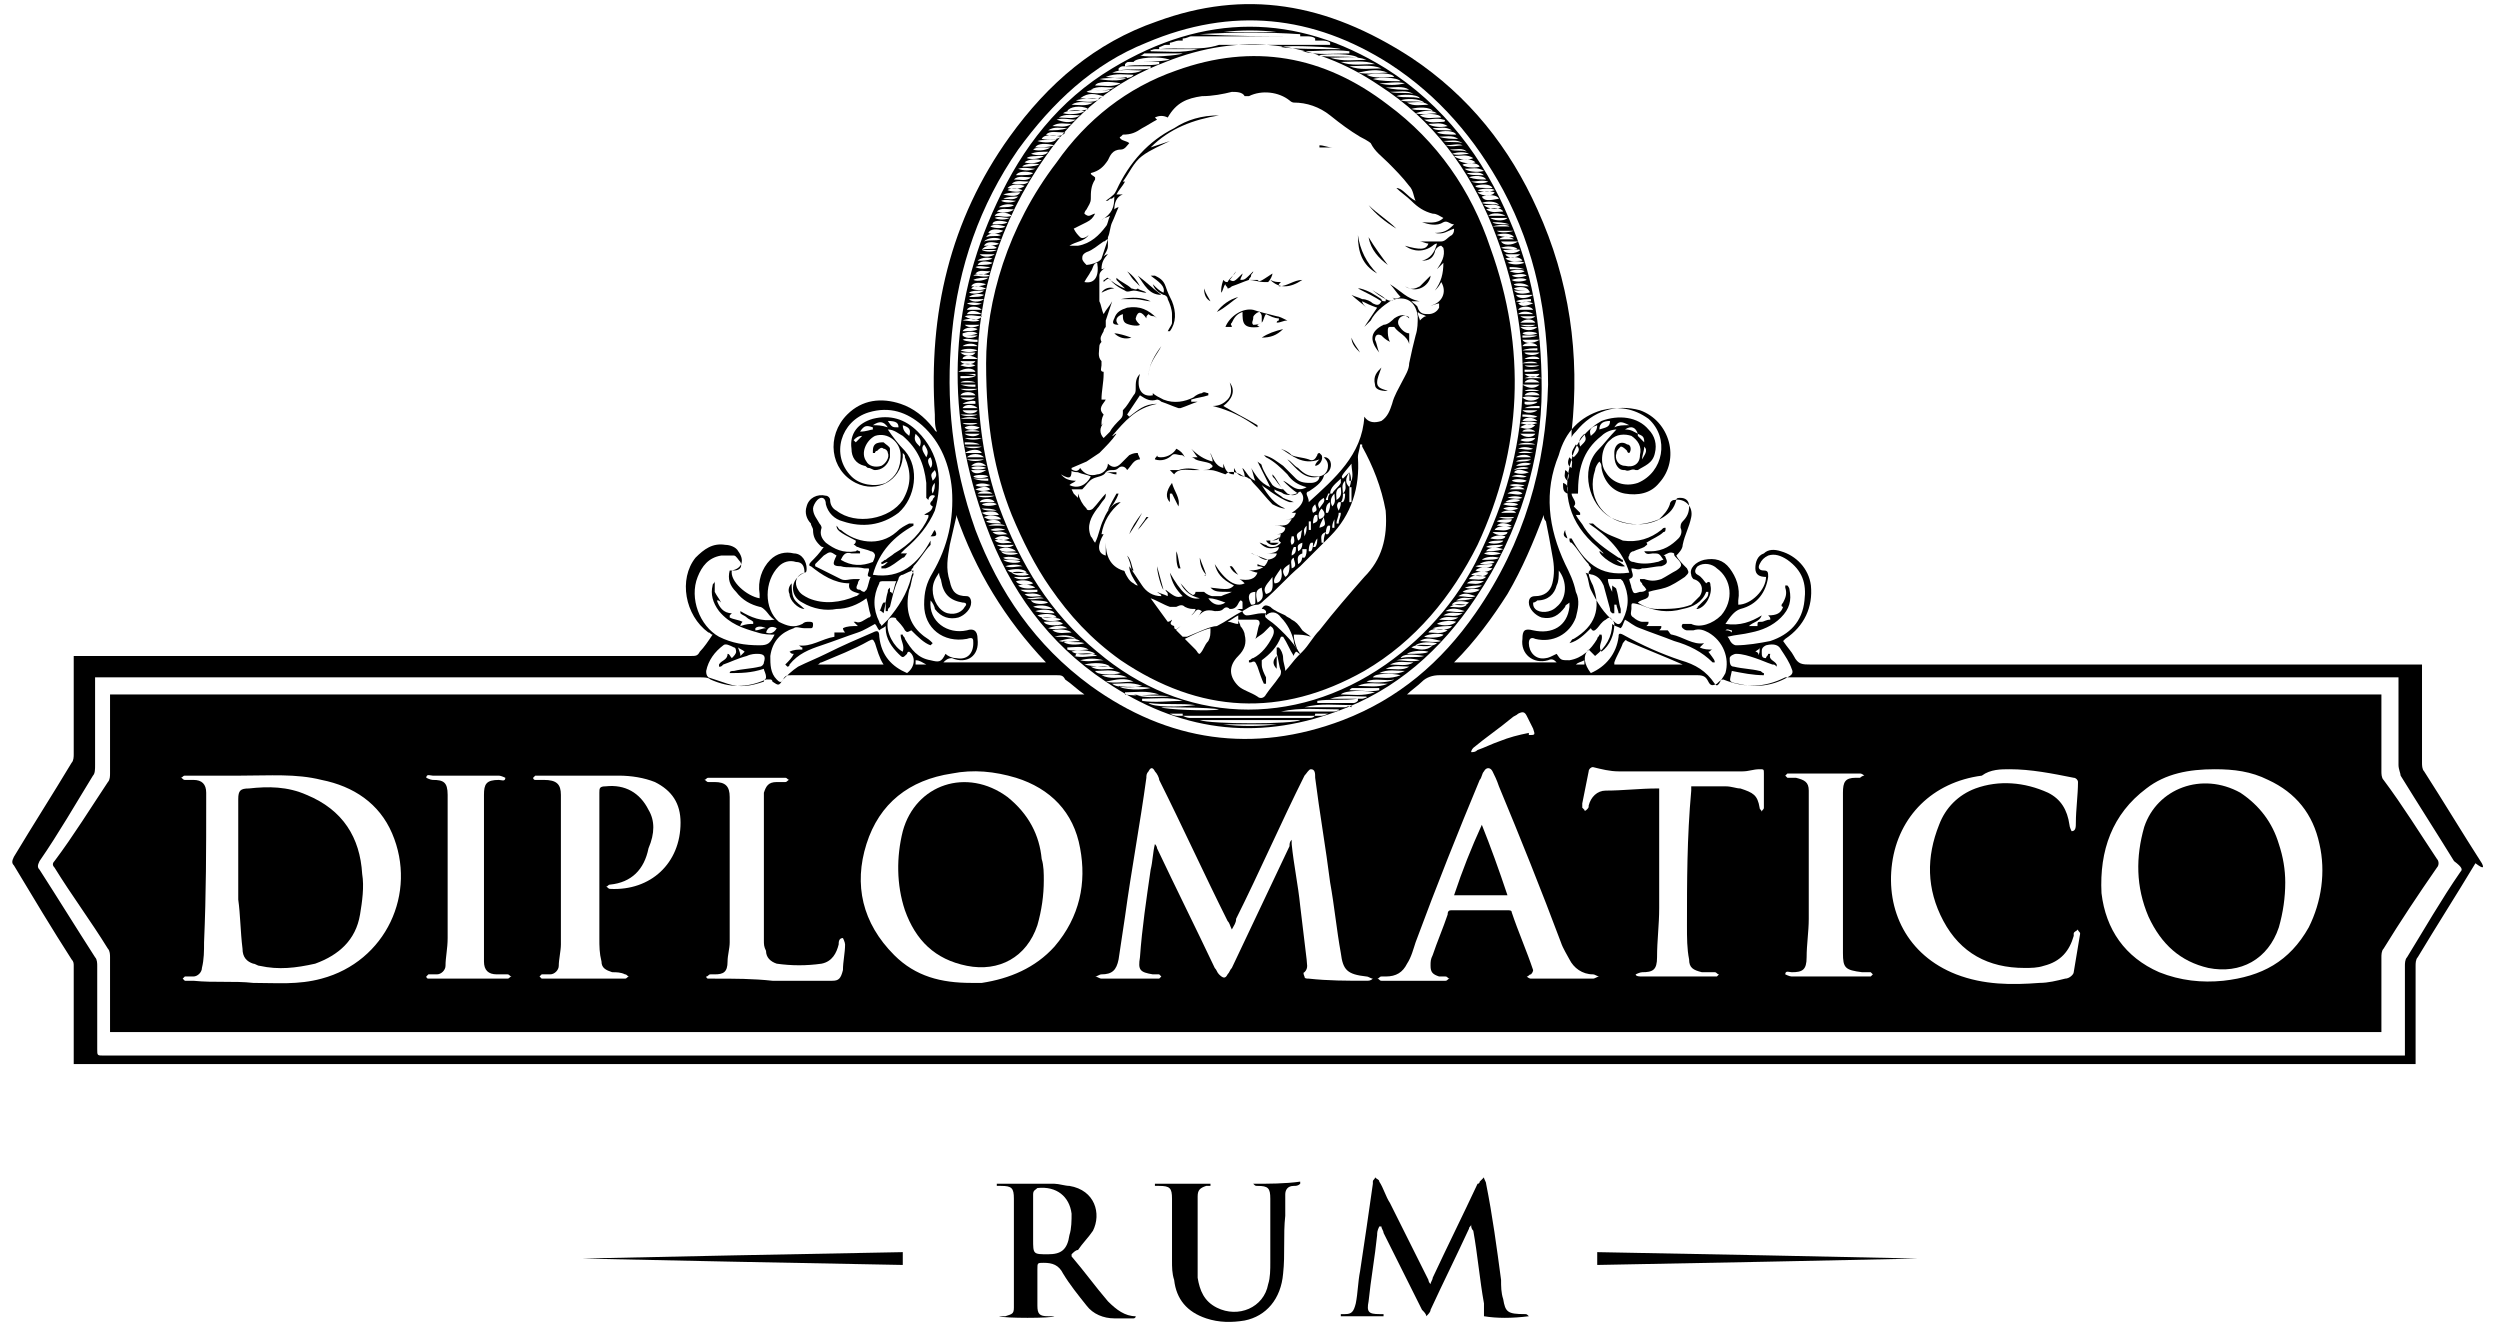 <?xml version="1.0" encoding="UTF-8"?> <svg xmlns="http://www.w3.org/2000/svg" xmlns:xlink="http://www.w3.org/1999/xlink" version="1.1" id="Layer_1" x="0px" y="0px" viewBox="0 0 116.7 62" style="enable-background:new 0 0 116.7 62;" xml:space="preserve" width="234px" height="124"> <g> <path fill="#000" d="M116,40.4c-0.9-1.4-1.8-2.9-2.7-4.3c-0.1-0.1-0.1-0.3-0.1-0.4c0-1.4,0-2.8,0-4.3c0-0.1,0-0.2,0-0.3 c-0.1,0-0.2,0-0.3,0c-9.4,0-18.9,0-28.3,0c-0.4,0-0.6,0-0.8-0.4c-0.1-0.2-0.3-0.4-0.5-0.7c0,0,0.1-0.1,0.1-0.1 c0.9-0.6,1.3-1.5,1.2-2.5c-0.1-0.8-0.7-1.4-1.4-1.6c-0.3-0.1-0.6-0.1-0.8,0.1c-0.3,0.1-0.4,0.4-0.4,0.7c0,0.3,0.2,0.4,0.5,0.4 c0,0.6-0.7,1.3-1.3,1.3c0-0.1,0-0.1,0-0.2c0.1-0.6-0.1-1.1-0.4-1.5c-0.3-0.4-0.7-0.5-1.2-0.4c-0.4,0.1-0.7,0.4-0.6,0.7 c0,0.1,0.1,0.2,0.1,0.2c0.4,0.1,0.5,0.5,0.3,0.8c-0.1,0.1-0.3,0.3-0.4,0.4c-0.5,0.2-1,0.2-1.6,0.2c-0.3,0-0.6-0.1-0.9-0.3 c0.2-0.2,0.6-0.1,0.5-0.5c0.3-0.1,0.5-0.1,0.8-0.2c0.3-0.1,0.6-0.3,0.9-0.5c0.2-0.2,0.2-0.2,0.1-0.4c-0.2-0.2-0.4-0.4-0.5-0.6 c0.1-0.1,0.3-0.3,0.3-0.5c0.1-0.5,0.3-0.8,0.4-1.3c0.1-0.5-0.3-0.9-0.8-0.8c-0.1,0-0.2,0.1-0.2,0.2c-0.1,0.3-0.3,0.5-0.5,0.7 c-0.5,0.2-1,0.3-1.5,0.2c-1.2-0.2-1.9-1.3-1.5-2.5c0-0.1,0.1-0.3,0.2-0.4c0.1,0.1,0.1,0.2,0.1,0.3c0.1,0.6,0.5,1.1,1.1,1.2 c0.6,0.1,1.2,0,1.6-0.5c1-1.1,0.5-2.9-0.9-3.4c-1.1-0.3-2.2,0-3,1c-0.1,0.1-0.2,0.2-0.2,0.3c0-0.1,0-0.2,0-0.3 c0.4-3.6-0.1-7.1-1.6-10.4c-1.3-2.9-3.2-5.3-5.9-7.1C61.9,0.1,58.1-0.5,54,1c-2.9,1-5.1,2.9-6.9,5.4c-2.8,3.9-3.8,8.3-3.5,13 c0,0.3,0,0.6,0.1,0.8c-0.1,0-0.1-0.1-0.2-0.2c-0.4-0.5-0.9-0.9-1.5-1.1c-0.9-0.3-1.8-0.2-2.5,0.5c-1,1-0.8,2.6,0.4,3.2 c1,0.5,2.1-0.1,2.2-1.2c0,0,0-0.1,0-0.2c0.1,0.1,0.1,0.1,0.1,0.2c0.3,0.7,0.3,1.3-0.1,2c-0.6,0.9-2.2,1.2-3.1,0.5 c-0.2-0.1-0.3-0.3-0.3-0.5c0-0.1-0.1-0.2-0.2-0.2c-0.4-0.1-0.8,0.1-0.9,0.5c-0.1,0.3,0,0.6,0.2,0.8c0,0.1,0.1,0.2,0.1,0.3 c0,0.3,0.1,0.5,0.3,0.7c0.1,0.1,0.1,0.1,0.2,0.1c-0.2,0.3-0.4,0.5-0.6,0.7c-0.1,0.1-0.1,0.2,0,0.2c0.5,0.4,1.1,0.8,1.8,0.8 c-0.1,0.4,0.3,0.4,0.5,0.5c-0.1,0-0.1,0.1-0.2,0.1c-0.7,0.3-1.5,0.4-2.2,0.1c-0.2-0.1-0.4-0.2-0.5-0.4c-0.2-0.3-0.1-0.7,0.3-0.8 c0.1,0,0.1-0.1,0.1-0.2c0-0.3-0.2-0.7-0.6-0.7c-0.4-0.1-0.8,0-1.1,0.3c-0.4,0.4-0.6,1-0.5,1.6c0,0.1,0,0.2,0,0.2 c-0.6-0.1-1.4-0.8-1.3-1.3c0.5-0.1,0.6-0.5,0.3-0.9c-0.1-0.2-0.4-0.3-0.6-0.3c-0.6-0.1-1,0.2-1.4,0.6c-0.8,1-0.5,2.7,0.6,3.5 c0.1,0,0.1,0.1,0.2,0.1c-0.2,0.3-0.4,0.6-0.6,0.8c-0.1,0.2-0.2,0.2-0.4,0.2c-9.5,0-19.1,0-28.6,0c-0.1,0-0.2,0-0.3,0 c0,0.1,0,0.2,0,0.3c0,1.4,0,2.9,0,4.3c0,0.1,0,0.3-0.1,0.4c-0.9,1.5-1.8,2.9-2.7,4.4c-0.1,0.2-0.1,0.3,0,0.4c0.9,1.5,1.8,3,2.7,4.4 c0.1,0.1,0.1,0.2,0.1,0.3c0,1.4,0,2.9,0,4.3c0,0.1,0,0.2,0,0.3c36.6,0,73.1,0,109.6,0c0-0.1,0-0.2,0-0.3c0-1.4,0-2.9,0-4.3 c0-0.1,0-0.3,0.1-0.4c0.9-1.5,1.8-2.9,2.7-4.4C116.1,40.7,116.1,40.6,116,40.4z M83.2,30.4c0.2,0.3,0.4,0.6,0.5,0.9 c0.1,0.2,0,0.3-0.2,0.4c-0.7,0.4-1.5,0.5-2.3,0.3c-0.5-0.1-0.4-0.1-0.3-0.6c0.5,0.1,1,0.2,1.5,0.2c0,0,0-0.1,0-0.1 c-0.1,0-0.1-0.1-0.2-0.1c-0.4-0.1-0.8-0.1-1.2-0.2c-0.2,0-0.2-0.2-0.2-0.4c0-0.1,0.2-0.2,0.3-0.2c0.3,0,0.6,0.1,0.9,0.2 c0.3,0.1,0.5,0.2,0.8,0.3c0.1,0,0.1,0,0.2,0.1c0,0,0,0,0-0.1c-0.1-0.2-0.4-0.2-0.3-0.5c0,0,0,0-0.1,0c0,0.1-0.1,0.1-0.1,0.2 c-0.2,0-0.2-0.1-0.2-0.3c0-0.1,0-0.2,0.2-0.3C82.9,30.1,83.1,30.2,83.2,30.4z M82,30.5c0.1-0.1,0.2-0.1,0.2-0.2c0,0,0,0,0,0.1 c0,0.1,0,0.2-0.1,0.3C82.2,30.6,82.1,30.5,82,30.5z M81.3,28.5c0.8-0.2,1.2-0.8,1.3-1.5c0-0.2,0-0.3-0.2-0.3 c-0.2,0-0.3-0.1-0.2-0.3c0.1-0.2,0.2-0.3,0.4-0.4c0.3-0.1,0.6,0,0.9,0.2c0.7,0.5,0.9,1.1,0.8,1.9c-0.1,1-0.7,1.6-1.6,1.9 c-0.5,0.1-1.1,0.2-1.6,0.2c-0.1,0-0.2-0.1-0.2-0.1c-0.1-0.1-0.1-0.2-0.2-0.3c0.4-0.1,0.7-0.1,1.1-0.2c0.5-0.1,1-0.3,1.4-0.7 c0.4-0.4,0.5-0.8,0.4-1.3c0-0.1-0.1-0.2-0.1-0.2c0,0,0,0-0.1,0c0,0,0,0.1,0,0.1c0.1,0.3,0,0.5-0.1,0.7c-0.1,0.1-0.1,0.2,0,0.2 c-0.1,0.3-0.3,0.4-0.7,0.4c0.1,0.1,0.1,0.1,0.1,0.2c-0.2,0-0.3,0.1-0.4,0.1c-0.2,0-0.2,0-0.2,0.2c-0.1,0-0.3,0-0.4,0 c0.2-0.2,0.5-0.2,0.6-0.5c-0.5,0.3-1,0.5-1.7,0.4C80.8,28.9,81,28.6,81.3,28.5z M80.6,29.5C80.6,29.5,80.6,29.4,80.6,29.5 c0.1-0.1,0.2,0,0.3,0c0,0,0,0.1,0,0.1C80.8,29.5,80.7,29.5,80.6,29.5z M76.6,28.3c0.7,0.3,1.3,0.4,2,0.2c0.5-0.1,0.9-0.3,1.1-0.8 c0,0,0,0,0.1,0c0,0.1,0,0.2-0.1,0.3c-0.1,0.1-0.3,0.3-0.4,0.4c0,0,0,0.1-0.1,0.1c0,0,0.1,0,0.1,0c0.4-0.1,0.7-0.7,0.6-1.1 c0-0.2-0.1-0.2-0.2-0.1c-0.1-0.1-0.2-0.3-0.4-0.4c-0.2-0.1-0.1-0.3,0-0.4c0.3-0.2,0.7-0.1,0.9,0.1c0.7,0.5,0.8,1.5,0.2,2.2 c-0.4,0.4-1,0.6-1.4,0.4c0,0-0.1,0-0.1,0c-0.1,0-0.2,0-0.3,0c0,0-0.1,0.1,0,0.2c0.1,0.1,0.2,0.1,0.2,0.1c0.1,0,0.2,0,0.3,0 c0.3-0.1,0.5,0,0.7,0.1c0.7,0.4,1,1.2,0.8,1.9c-0.1,0.2-0.2,0.3-0.3,0.5c-0.1,0.1-0.1,0.1-0.2,0c-0.4-0.6-0.9-0.9-1.6-1.1 c-0.9-0.3-1.8-0.7-2.7-1.2c-0.2-0.1-0.2,0-0.2,0.1c-0.1,0.8-0.6,1.4-1.3,1.7c-0.3-0.4-0.4-0.8-0.1-1.1c0.1,0.1,0.2,0.2,0.3,0.3 c0.5-0.4,0.8-0.9,0.8-1.5c0.1,0.1,0.2,0.1,0.4,0.2c0.1-0.1,0.1-0.2,0.2-0.4c0.2,0.1,0.4,0.3,0.7,0.4c0.5,0.2,1.1,0.4,1.6,0.6 c0.7,0.2,1.3,0.5,1.8,1c0,0,0,0,0.1,0c0-0.1,0-0.1-0.3-0.5c0.1,0,0.1-0.1,0.2-0.1c-0.2,0-0.4,0-0.6-0.1c0.1-0.1,0.1-0.1,0.2-0.2 c0,0,0,0,0,0c-0.5,0.1-1-0.3-1.5-0.4c-0.1,0-0.1-0.1-0.2-0.2c-0.1,0-0.2,0-0.4,0c0.1-0.1,0.1-0.1,0.1-0.2c-0.2,0-0.5,0-0.7,0 c0.1-0.1,0.1-0.1,0.1-0.2c0,0,0,0-0.1,0c-0.1,0-0.2,0-0.2,0c-0.1,0-0.3-0.1-0.4-0.2c-0.2-0.1-0.1-0.3-0.1-0.4c0,0,0-0.1,0-0.1 C76.2,28.2,76.2,28.2,76.6,28.3z M78.6,31.1c-1.1,0-2.1,0-3.2,0c0,0,0,0,0-0.1c0.1-0.3,0.3-0.6,0.4-0.9c0.1-0.1,0.1-0.2,0.2-0.1 C76.9,30.4,77.7,30.7,78.6,31.1C78.6,31,78.6,31,78.6,31.1z M75.7,28.5c-0.1-0.3-0.1-0.6-0.2-0.9c0-0.1-0.1-0.1-0.2-0.2 c0,0.1,0,0.2,0,0.3c-0.1-0.2-0.2-0.4-0.2-0.6c0.2,0,0.4,0,0.6,0c0,0,0.1,0.1,0.1,0.1c0.3,0.6,0.3,1.2,0,1.8 c-0.1,0.2-0.2,0.3-0.4,0.1c-0.5-0.4-0.8-0.9-1.1-1.5c-0.1-0.2-0.1-0.5-0.2-0.7c0,0,0-0.1-0.1-0.1c0.1,0,0.3,0.1,0.4,0.1 c0.3,0.1,0.4,0.3,0.5,0.5c0.1,0.4,0.2,0.7,0.3,1.1c0,0.1,0,0.1,0.1,0.2c0,0,0,0,0.1,0c0-0.1,0-0.2,0-0.4c0,0,0,0,0.1,0 c0,0.1,0.1,0.3,0.1,0.4c0,0,0,0,0.1,0C75.7,28.6,75.7,28.6,75.7,28.5z M78.3,26.1c0.3,0.3,0.3,0.4,0,0.6c-0.2,0.1-0.5,0.3-0.7,0.4 c-0.3,0.1-0.5,0.1-0.8,0c-0.1,0-0.1,0-0.2,0c0,0.1,0,0.1,0.1,0.2c0,0.1,0.1,0.1,0.2,0.3c-0.1,0.1-0.2,0.1-0.3,0.1 c-0.3,0.1-0.3,0.1-0.4-0.2c0-0.1-0.1-0.3-0.1-0.4c0.3-0.1,0.1-0.3,0.1-0.5c0.2,0,0.3,0.1,0.5,0c0.3,0,0.6-0.1,0.9-0.1 c0.3-0.1,0.3-0.2,0.2-0.4c0,0,0-0.1-0.1-0.1c0.2-0.1,0.3-0.2,0.5-0.1C78.2,26,78.2,26,78.3,26.1z M74.8,19.2 c0.8-0.2,1.5-0.1,2.2,0.4c1,0.9,0.7,2.5-0.5,3c-0.6,0.2-1.2,0-1.5-0.5c-0.3-0.4-0.2-1.2,0.2-1.5c0.3-0.3,0.7-0.3,1-0.2 c0.3,0.2,0.5,0.5,0.4,0.9c0,0.4-0.3,0.6-0.7,0.5c-0.3,0-0.5-0.3-0.4-0.6c0-0.1,0.1-0.2,0.2-0.3c0.1,0,0.2,0.1,0.3,0.2 c0,0,0,0.1,0.1,0.1c0.1-0.1,0.1-0.4-0.1-0.4c-0.3-0.2-0.6,0-0.6,0.4c0,0.2,0,0.5,0.2,0.7c0.1,0.1,0.2,0.1,0.3,0.1 c0.2,0.1,0.3-0.1,0.5,0c0,0,0.1,0,0.1,0c0.3-0.2,0.7-0.3,0.8-0.8c0.1-0.4,0-0.8-0.3-1.1c-0.5-0.6-1.4-0.7-2.2-0.4 c-0.7,0.4-1.2,1-1.4,1.8c-0.5,1.6-0.1,3,1.2,4.1c0.1,0.1,0.2,0.2,0.3,0.3c-0.1,0-0.1-0.1-0.2-0.1c0,0.2,0.8,0.8,1.2,0.7 c-0.1-0.1-0.3-0.2-0.4-0.3c0,0,0,0,0,0c0.1,0,0.2,0.1,0.3,0.1c0,0,0,0,0-0.1c-0.1,0-0.1-0.1-0.2-0.1c-0.6-0.4-1.2-0.8-1.6-1.4 c-0.1-0.2-0.3-0.4-0.4-0.6c0.1,0,0.2,0,0.2,0c0,0,0-0.1,0-0.1c-0.1-0.1-0.1-0.1-0.2-0.2c0,0-0.1-0.1-0.1-0.1 c0.2-0.2-0.1-0.4-0.1-0.6c0.1,0,0.2,0,0.3,0c0-1.1,0.2-2,1.1-2.7c0.2-0.2,0.5-0.3,0.7-0.3c-0.3,0.3-0.6,0.7-0.9,1 c-0.8,0.9-0.4,2.5,0.6,3.1c0.8,0.4,1.7,0.5,2.5,0c0.3-0.2,0.5-0.4,0.6-0.8c0-0.1,0.1-0.1,0.2-0.1c0.2,0,0.4,0.1,0.4,0.4 c0,0.3-0.1,0.5-0.3,0.7c-0.1,0.1-0.1,0.2-0.1,0.3c0.1,0.2,0,0.4-0.1,0.5c-0.3,0.3-0.7,0.6-1.3,0.6c-0.1,0-0.2,0-0.3,0 c0.1,0.2,0.3,0.1,0.4,0.1c0.3,0,0.3,0,0.5,0.3c-0.1,0-0.2,0.1-0.3,0.1c-0.4,0.1-0.8,0.1-1.1,0c-0.2,0-0.3-0.2-0.2-0.3 c0-0.1,0.1-0.2,0.2-0.2c0.2-0.1,0.3-0.1,0.5-0.2c0.1-0.1,0.2-0.1,0.1-0.2c0.3-0.2,0.6-0.3,0.8-0.5c0.1,0,0.1-0.1,0.1-0.2 c-0.1,0-0.1,0-0.2,0.1c-0.5,0.4-1.1,0.6-1.8,0.5c-0.2-0.1-0.5-0.2-0.7-0.3c-0.2-0.1-0.5-0.3-0.7-0.5c-0.1,0-0.1,0-0.2,0 c0.9,0.6,1.6,1.3,1.9,2.3c-1.4,0.2-2.1-0.5-2.7-1.6c0,0,0,0-0.1,0c0,0.1,0,0.2,0.1,0.2c0.3,0.3,0.5,0.7,0.8,1 c0,0.1,0.1,0.1,0.1,0.2c0,0,0,0,0,0c0,0.1-0.1,0.1-0.1,0.2c0,0.2,0.1,0.4,0.2,0.6c0.4,1.1,0.1,1.9-0.9,2.5c-0.1,0-0.1,0.1-0.2,0.2 c0.4-0.1,0.7-0.4,1-0.7c0.1,0.2,0.2,0.1,0.3,0c0.1-0.1,0.2-0.3,0.4-0.4c0.1-0.1,0.2-0.1,0.2-0.1c0.1,0.1,0.2,0.2,0.2,0.3 c0,0.5-0.2,1-0.6,1.3c-0.2-0.3,0.1-0.5,0-0.8c0,0,0,0-0.1,0c0,0.1-0.1,0.1-0.1,0.2c-0.3,0.5-0.7,0.9-1.3,1c-0.4,0-0.4,0-0.6-0.3 c-0.2,0.1-0.4,0.2-0.5,0.2c-0.5,0.1-0.8-0.3-0.8-0.7c0-0.2,0.1-0.3,0.3-0.2c0.8,0.2,1.6-0.2,1.9-1c0.1-0.4,0.2-0.8,0-1.2 c-0.1-0.5-0.3-0.9-0.5-1.3c-0.8-1.7-1-3.4-0.3-5.1C73.1,20.2,73.8,19.5,74.8,19.2z M74.7,20.1c0-0.3,0.2-0.4,0.5-0.4 C75.2,20,75,20,74.7,20.1z M76.8,20.7c-0.1-0.1-0.2-0.2-0.3-0.3c0,0,0,0,0-0.1C76.7,20.4,76.8,20.4,76.8,20.7 C76.8,20.7,76.8,20.7,76.8,20.7z M76.7,21.5c0-0.2,0.1-0.4,0.1-0.6C77,21.1,76.8,21.3,76.7,21.5z M75.9,20.1 c0.3-0.2,0.5-0.1,0.6,0.2C76.3,20.2,76.2,20.1,75.9,20.1z M75.4,20C75.4,20,75.4,19.9,75.4,20c0.2-0.3,0.3-0.3,0.7-0.1 C75.8,19.9,75.6,19.9,75.4,20z M74.3,20.4c-0.1-0.3,0-0.4,0.3-0.5C74.6,20.2,74.4,20.3,74.3,20.4z M73.8,20.9 c-0.1-0.3,0-0.4,0.2-0.6C74.1,20.6,74.1,20.6,73.8,20.9z M73.1,22c0.2,0.1,0.2,0.3,0.1,0.5C73,22.3,73.1,22.2,73.1,22z M73.2,23.1 c-0.2-0.1-0.2-0.2-0.2-0.5C73.3,22.7,73.2,22.9,73.2,23.1z M73.3,21.4c0.2,0.2,0.1,0.3,0.1,0.5C73.2,21.8,73.2,21.6,73.3,21.4z M73.6,20.8c0.2,0.2,0.2,0.3-0.1,0.6C73.3,21.2,73.5,21,73.6,20.8z M74,31.1c-0.2,0-0.3,0-0.4,0c0,0,0,0,0,0 c0.1-0.1,0.2-0.1,0.4-0.2C74,30.9,74,31,74,31.1z M72.5,27.3c-0.1,0.4-0.4,0.6-0.8,0.6c-0.2,0-0.3,0.1-0.3,0.3 c0,0.3,0.3,0.6,0.6,0.7c0.5,0.1,0.8-0.1,1.1-0.5c0-0.1,0.1-0.1,0.2-0.2c0,0.1,0,0.1,0,0.2c-0.1,0.9-0.8,1.3-1.7,1.1 c-0.4-0.1-0.5,0-0.5,0.4c-0.1,0.7,0.5,1.2,1.2,1c0.2-0.1,0.3,0,0.4,0.1c-1.6,0-3.2,0-4.8,0c1-1,1.8-2.1,2.5-3.2 c0.7-1.2,1.2-2.4,1.7-3.7c0,0.1,0,0.2,0.1,0.3c0.1,0.5,0.2,1,0.3,1.6C72.6,26.5,72.6,26.9,72.5,27.3z M72.7,27.4 c0.1-0.2,0.1-0.4,0.1-0.7c0.4,0.5,0.4,1.3-0.1,1.7c-0.3,0.3-0.8,0.3-1,0.1c-0.1-0.1-0.1-0.2-0.1-0.3c0.1,0,0.2-0.1,0.2-0.1 C72.3,28.1,72.6,27.8,72.7,27.4z M44.4,15.6c0.3-3.1,1.3-6,3.1-8.6c1.6-2.2,3.5-4,6-5c4-1.7,7.8-1.3,11.4,1c2.3,1.5,4,3.5,5.3,5.9 c1.5,2.8,2.1,5.8,2.1,9.1c-0.1,3.8-1.1,7.4-3.4,10.7c-1.6,2.3-3.6,4-6.2,5c-4.2,1.6-8.2,1-11.8-1.6c-2.6-1.9-4.3-4.4-5.4-7.3 C44.4,21.7,44.1,18.7,44.4,15.6z M69.1,36.5c0.1-0.1,0.1-0.3,0.2-0.4c0.1-0.2,0.3-0.2,0.4,0c0.1,0.2,0.2,0.4,0.3,0.7 c1,2.4,2,4.9,2.9,7.3c0.1,0.3,0.3,0.6,0.4,0.8c0.2,0.4,0.6,0.7,1.1,0.7c0.1,0,0.2,0.1,0.3,0.1c-0.1,0-0.2,0.1-0.3,0.1 c-1,0-1.9,0-2.9,0c-0.1,0-0.2-0.1-0.2-0.1c0.1,0,0.1-0.1,0.2-0.1c0.1-0.1,0.1-0.2,0.1-0.2c-0.3-0.9-0.7-1.8-1-2.7 c0-0.1-0.1-0.1-0.2-0.1c-0.9,0-1.8,0-2.6,0c-0.1,0-0.2,0-0.2,0.2c-0.2,0.6-0.5,1.3-0.7,1.9c-0.1,0.2-0.1,0.3-0.1,0.5 c0,0.3,0.1,0.4,0.4,0.5c0.1,0,0.2,0,0.3,0c0.1,0,0.1,0.1,0.2,0.1c-0.1,0-0.1,0.1-0.2,0.1c-0.1,0-0.2,0-0.3,0c-0.4,0-0.8,0-1.2,0 c0,0,0,0,0,0c-0.4,0-0.9,0-1.3,0c-0.1,0-0.2,0-0.2,0c-0.1,0-0.1-0.1-0.2-0.1c0.1,0,0.1-0.1,0.2-0.1c0.1,0,0.1,0,0.2,0 c0.5,0,0.8-0.2,1-0.6c0.2-0.3,0.3-0.7,0.4-1C67.1,41.4,68.1,38.9,69.1,36.5z M68.7,35.2c0-0.1,0.1-0.2,0.1-0.2 c0.6-0.5,1.2-0.9,1.8-1.4c0.1-0.1,0.2-0.1,0.3-0.2c0.2-0.1,0.3-0.1,0.4,0.1c0.1,0.2,0.2,0.4,0.3,0.6c0.1,0.3,0.1,0.3-0.2,0.3 c0,0,0,0,0-0.1c-0.5,0.1-0.9,0.2-1.4,0.4c-0.3,0.1-0.7,0.3-1,0.4C68.9,35.2,68.8,35.2,68.7,35.2z M78.8,43.3c0,0.6,0,1.1,0.1,1.6 c0,0.4,0.2,0.5,0.6,0.6c0.2,0,0.4,0,0.6,0c0.1,0,0.1,0.1,0.2,0.1c0,0-0.1,0.1-0.1,0.1c-0.1,0-0.2,0-0.2,0c-1.1,0-2.2,0-3.3,0 c0,0,0,0,0,0c-0.1,0-0.3,0-0.3-0.1c0,0,0.2-0.1,0.3-0.1c0.5,0,0.7-0.1,0.7-0.7c0-0.8,0.1-1.5,0.1-2.3c0-1.8,0-3.6,0-5.4 c0-0.1,0-0.1,0-0.2c0,0-0.1,0-0.1,0c-0.8,0-1.6,0.1-2.4,0.1c-0.4,0-0.7,0.3-0.8,0.7c0,0.1,0,0.1-0.1,0.2c0,0-0.1,0.1-0.1,0 c0,0-0.1-0.1-0.1-0.1c0,0,0-0.1,0-0.2c0.1-0.5,0.2-1,0.3-1.5c0-0.1,0.1-0.2,0.2-0.2c0.4,0.1,0.8,0.2,1.2,0.2c1.9,0,3.9,0,5.8,0 c0.3,0,0.5-0.1,0.8-0.1c0.2,0,0.2,0,0.2,0.2c0,0.5,0,1,0,1.6c0,0.1-0.1,0.1-0.1,0.2c0-0.1-0.1-0.1-0.1-0.2 c-0.1-0.6-0.3-0.7-0.9-0.9c-0.2,0-0.4-0.1-0.7-0.1c-0.5,0-1,0-1.6,0c0,0.1,0,0.2,0,0.2C78.8,39.2,78.8,41.3,78.8,43.3z M61,44.9 c-0.1-0.8-0.2-1.7-0.3-2.5c-0.1-1-0.3-1.9-0.4-2.9c0,0,0-0.1,0-0.2c-0.1,0.1-0.1,0.2-0.1,0.3c-0.9,1.9-1.8,3.8-2.7,5.7 c-0.1,0.1-0.1,0.2-0.2,0.3c-0.1,0.2-0.2,0.2-0.4,0c-0.1-0.1-0.1-0.2-0.2-0.3c-0.9-1.9-1.8-3.7-2.7-5.6c0-0.1-0.1-0.2-0.1-0.2 c0,0,0,0,0,0c-0.1,0.4-0.1,0.8-0.2,1.2c-0.2,1.4-0.4,2.7-0.5,4.1c-0.1,0.6,0,0.7,0.6,0.8c0.1,0,0.2,0,0.3,0c0,0,0.1,0.1,0.1,0.1 c0,0-0.1,0.1-0.1,0.1c-0.1,0-0.2,0-0.3,0c-0.8,0-1.6,0-2.4,0c0,0,0,0,0,0c-0.1,0-0.2-0.1-0.3-0.1c0.1,0,0.2-0.1,0.3-0.1 c0.5,0,0.7-0.2,0.8-0.7c0.1-0.7,0.2-1.3,0.3-2c0.3-2.2,0.7-4.3,1-6.5c0-0.1,0-0.2,0.1-0.3c0.1-0.2,0.2-0.2,0.3,0 c0.1,0.1,0.2,0.3,0.2,0.4c1.1,2.2,2.1,4.4,3.2,6.6c0.1,0.1,0.1,0.2,0.2,0.4c0.1-0.2,0.2-0.3,0.2-0.5c1.1-2.2,2.1-4.5,3.2-6.7 c0.1-0.1,0.2-0.3,0.3-0.3c0.2,0,0.2,0.2,0.2,0.4c0.2,1.6,0.5,3.3,0.7,4.9c0.2,1.1,0.3,2.2,0.5,3.3c0.1,0.8,0.3,1,1.2,1.1 c0.1,0,0.2,0.1,0.3,0.1c-0.1,0.1-0.2,0.1-0.3,0.1c-0.9,0-1.8,0-2.7-0.1c-0.1,0-0.2,0-0.2-0.1c0,0-0.1-0.2,0-0.2 C61.1,45.3,61,45.1,61,44.9z M45.6,29.9c0-0.4-0.2-0.5-0.5-0.4c-0.9,0.2-1.8-0.4-1.7-1.4c0.1,0.1,0.2,0.3,0.2,0.4 c0.3,0.4,0.7,0.5,1.1,0.4c0.3-0.1,0.6-0.4,0.6-0.7c0-0.2-0.1-0.3-0.2-0.3c-0.5,0-0.7-0.2-0.8-0.7c-0.2-0.6-0.1-1.1,0-1.7 c0.1-0.4,0.2-0.9,0.3-1.3c0,0,0-0.1,0-0.1c0.9,2.6,2.3,4.9,4.2,6.9c-1.6,0-3.2,0-4.8,0c0.1-0.1,0.2-0.2,0.4-0.2 C45.1,31.1,45.7,30.7,45.6,29.9z M43.5,27.6c0-0.3,0.1-0.5,0.3-0.8c0,0.2,0.1,0.3,0.1,0.4c0.1,0.6,0.4,0.9,1,1 c0.2,0,0.2,0.1,0.1,0.2c-0.1,0.2-0.4,0.4-0.8,0.3C43.8,28.6,43.5,28.1,43.5,27.6z M38.5,25.4c-0.2-0.2-0.3-0.4-0.2-0.7 c0,0,0-0.1-0.1-0.2c-0.1-0.2-0.3-0.4-0.3-0.7c0-0.1,0.1-0.3,0.2-0.4c0.2-0.2,0.4-0.1,0.4,0.2c0.1,0.4,0.4,0.7,0.8,0.8 c0.9,0.3,1.8,0.2,2.6-0.4c0.8-0.7,1-2.1,0.3-2.9c-0.3-0.3-0.6-0.7-0.8-1c0.3,0,0.5,0.2,0.7,0.3c0.7,0.6,1,1.3,1.1,2.2 c0,0.2,0,0.4,0,0.7c0,0,0,0,0.1,0.1c0-0.1,0.1-0.3,0.3-0.2c0,0.1-0.1,0.1-0.1,0.2c-0.1,0.1-0.2,0.2,0,0.3c0,0,0,0.1-0.1,0.2 c-0.1,0.1-0.2,0.1-0.3,0.2c0.1,0,0.2,0,0.2,0c0,0,0,0,0,0.1c-0.3,0.7-0.9,1.3-1.6,1.7c-0.1,0.1-0.3,0.2-0.4,0.3 c-0.1,0-0.1,0.1-0.2,0.1c0,0,0,0,0,0.1c0.1,0,0.2-0.1,0.3-0.1c0,0,0,0,0,0c-0.1,0.1-0.2,0.2-0.3,0.2c0,0,0,0,0,0.1 c0.1,0,0.1,0,0.2,0c0.3-0.1,0.5-0.3,0.8-0.5c0.1,0,0.1-0.1,0.2-0.2c-0.1,0-0.2,0-0.3,0c0.1-0.1,0.1-0.1,0.2-0.2 c0.6-0.5,1.1-1.1,1.4-1.8c0.4-1.4,0.2-2.7-0.8-3.7c-0.6-0.6-1.3-0.8-2.1-0.6c-0.7,0.2-1.1,0.7-1,1.4c0,0.4,0.2,0.7,0.6,0.8 c0.1,0,0.1,0.1,0.2,0.1c0.1,0,0.2,0.1,0.3,0.1c0.3,0,0.6-0.2,0.7-0.6c0-0.1,0-0.3,0-0.4c0-0.1-0.2-0.2-0.3-0.3 c-0.1,0-0.3,0-0.4,0.1c-0.1,0.1-0.1,0.2-0.1,0.4c0,0,0.1,0,0.1,0c0,0,0-0.1,0.1-0.1c0.1-0.1,0.2-0.2,0.3-0.1c0.1,0,0.2,0.1,0.2,0.2 c0.1,0.2-0.1,0.5-0.3,0.6c-0.3,0.1-0.6,0-0.7-0.2c-0.3-0.4,0-1,0.4-1.2c0.6-0.2,1.2,0.3,1.2,0.9c0,0.6-0.2,1-0.7,1.3 c-0.5,0.2-1.2,0.1-1.6-0.3c-1-1-0.5-2.6,0.8-3c1-0.3,1.8,0,2.5,0.6c0.9,0.8,1.3,1.9,1.4,3c0.1,1.4-0.2,2.7-0.9,3.9 c-0.3,0.5-0.4,0.9-0.4,1.5c0,1.1,0.9,1.8,2,1.6c0.3-0.1,0.3,0,0.3,0.2c0,0.5-0.3,0.8-0.8,0.7c-0.2,0-0.4-0.1-0.5-0.2 c-0.2,0.4-0.3,0.4-0.7,0.3c-0.6-0.1-0.9-0.5-1.2-1c0-0.1-0.1-0.1-0.1-0.2c0,0,0,0-0.1,0c0,0.3,0.2,0.5,0.1,0.8 c-0.4-0.2-0.8-0.9-0.7-1.4c0-0.1,0.1-0.2,0.2-0.2c0.1,0,0.2,0,0.2,0.1c0.1,0.1,0.3,0.3,0.4,0.5c0.1,0.1,0.1,0.1,0.3,0 c0.3,0.3,0.6,0.6,0.9,0.7c0,0,0,0,0.1-0.1c0,0-0.1-0.1-0.1-0.1c-0.1-0.1-0.3-0.2-0.4-0.3c-0.6-0.5-0.8-1.2-0.6-2.1 c0.1-0.2,0.1-0.5,0.2-0.7c0-0.1,0-0.1-0.1-0.2c0,0,0,0,0,0c0-0.1,0.1-0.1,0.1-0.2c0.3-0.3,0.5-0.7,0.8-1c0-0.1,0-0.1,0-0.2 c-0.6,1.1-1.4,1.8-2.7,1.6c0.3-1.1,1-1.8,1.9-2.3c0,0,0,0,0-0.1c-0.1,0-0.1,0-0.2,0c-0.2,0.1-0.4,0.2-0.6,0.4 c-0.8,0.7-1.9,0.5-2.6-0.1c-0.1,0-0.1-0.1-0.2-0.2c0,0.2,0.1,0.3,0.9,0.7c0,0.1,0,0.1-0.1,0.2c0.1,0,0.1,0.1,0.2,0.1 c0.2,0.1,0.4,0.1,0.6,0.2c0.1,0,0.2,0.1,0.2,0.2c0,0.1-0.1,0.3-0.1,0.3c-0.5,0.2-1,0.2-1.5-0.1c0.1-0.2,0.2-0.4,0.5-0.3 c0.1,0,0.3,0,0.4,0c0,0,0-0.1,0-0.1c-0.1,0-0.1-0.1-0.2,0C39.3,25.9,38.9,25.7,38.5,25.4z M41.4,19.7c0.4,0,0.5,0.1,0.5,0.3 C41.6,20,41.6,20,41.4,19.7z M42.1,19.9c0.3,0.1,0.4,0.2,0.3,0.5C42.3,20.3,42.1,20.2,42.1,19.9z M42.7,20.3 c0.2,0.2,0.3,0.3,0.2,0.6C42.7,20.7,42.6,20.6,42.7,20.3z M43.5,22.5c-0.1-0.3-0.1-0.3,0.1-0.5C43.7,22.2,43.7,22.3,43.5,22.5z M43.6,22.6C43.6,22.6,43.7,22.6,43.6,22.6c0,0.2,0,0.3-0.1,0.5C43.4,22.9,43.5,22.7,43.6,22.6z M43.4,21.9c-0.1-0.2-0.2-0.4,0-0.5 C43.5,21.6,43.5,21.8,43.4,21.9z M43.2,21.4c-0.1-0.2-0.3-0.4-0.1-0.6C43.3,21.1,43.3,21.2,43.2,21.4z M40.1,20.2 c0.2-0.3,0.3-0.3,0.6-0.2c0,0,0,0,0,0.1C40.6,20.1,40.4,20.2,40.1,20.2z M40.2,20.4c-0.1,0.1-0.2,0.2-0.3,0.3c0,0-0.1-0.1-0.1-0.1 C39.9,20.5,40,20.4,40.2,20.4C40.2,20.3,40.2,20.4,40.2,20.4z M40.7,19.9c0.3-0.2,0.5-0.2,0.7,0.1C41.1,19.9,40.9,19.9,40.7,19.9z M43.2,31.1c-0.2,0-0.3,0-0.5,0c0-0.1,0-0.1,0-0.2C42.9,30.9,43,31,43.2,31.1z M41,28.6C41,28.6,41.1,28.7,41,28.6 c0.1-0.1,0.1-0.3,0.2-0.4c0,0,0,0,0.1,0c0,0.1,0,0.2,0,0.4c0,0,0,0,0.1,0c0-0.1,0-0.1,0.1-0.2c0.1-0.4,0.2-0.9,0.4-1.3 c0-0.1,0.1-0.2,0.2-0.2c0.2-0.1,0.4-0.2,0.5-0.2c0,0.1-0.1,0.2-0.1,0.3c-0.2,0.8-0.6,1.4-1.1,2c-0.1,0.1-0.2,0.2-0.3,0.3 c0-0.1-0.1-0.1-0.1-0.2c-0.3-0.6-0.3-1.2,0-1.8c0-0.1,0.1-0.1,0.2-0.1c0.2,0,0.4,0,0.6,0c-0.1,0.2-0.1,0.4-0.2,0.6 c0-0.1-0.1-0.1-0.1-0.1c0-0.1,0-0.1,0-0.2c-0.1,0.1-0.1,0.1-0.1,0.2c-0.1,0.3-0.1,0.6-0.2,1C41,28.5,41,28.6,41,28.6z M40.1,27.6 c-0.2,0-0.2-0.1-0.1-0.3c0,0,0,0,0,0c0-0.1,0.1-0.2,0.1-0.2c-0.1,0-0.2,0-0.3,0c-0.2,0-0.4,0.1-0.6,0c-0.4-0.2-0.8-0.4-1.2-0.6 c0,0,0-0.1,0-0.1c0.1-0.1,0.3-0.3,0.4-0.4c0.3-0.2,0.3-0.2,0.6,0c0,0,0,0,0,0c-0.2,0.4-0.2,0.5,0.2,0.5c0.3,0.1,0.7,0,1.1,0.1 c0.1,0,0.1,0,0.2,0c0.1,0.1-0.2,0.4,0.1,0.4c-0.1,0.2-0.1,0.4-0.2,0.6c0,0-0.1,0.1-0.1,0.1C40.3,27.7,40.2,27.7,40.1,27.6z M36.3,26.5c0.2-0.2,0.5-0.3,0.8-0.2c0.3,0,0.4,0.2,0.4,0.5c-0.7,0.3-0.7,1.1-0.1,1.4c0.5,0.3,1.1,0.4,1.6,0.3c0.5,0,1-0.2,1.4-0.5 c0.1,0.3,0.1,0.5,0.2,0.8c0,0,0,0.1-0.1,0.1c-0.2,0.1-0.4,0.3-0.6,0.2c0,0-0.1,0-0.1,0c0.1,0.1,0.1,0.1,0.2,0.2 c-0.3,0-0.5,0-0.7,0.1c0,0,0,0.1,0.1,0.2c-0.2,0-0.3,0-0.5,0c0,0,0,0.1,0,0.2c-0.6,0.1-1.1,0.5-1.7,0.4c0.1,0,0.1,0.1,0.2,0.1 c0,0,0,0,0,0.1c-0.2,0-0.4,0-0.6,0.1c0.1,0.1,0.1,0.1,0.2,0.1c-0.1,0.2-0.2,0.3-0.4,0.5c0,0,0,0,0.1,0.1c0,0,0.1,0,0.1-0.1 c0.4-0.5,0.9-0.7,1.5-0.9c0.6-0.2,1.1-0.4,1.7-0.6c0.3-0.1,0.6-0.3,0.8-0.4c0.1,0.1,0.1,0.2,0.2,0.3c0.1-0.1,0.2-0.1,0.3-0.2 c0,0,0,0.1,0,0.1c0,0.5,0.3,0.9,0.6,1.2c0.2,0.2,0.2,0.2,0.4,0c0,0,0-0.1,0.1-0.1c0.3,0.2,0.3,0.7-0.1,1c-0.7-0.3-1.2-0.8-1.3-1.7 c0-0.3-0.1-0.3-0.3-0.2c-0.7,0.3-1.4,0.6-2.2,1c-0.4,0.2-0.9,0.4-1.3,0.6c-0.3,0.2-0.5,0.4-0.7,0.6c-0.1,0.2-0.2,0.1-0.3,0 c-0.3-0.3-0.3-0.7-0.3-1.1c0.1-0.7,0.5-1.1,1.1-1.3c0.1-0.1,0.3,0,0.5,0c0.1,0,0.2,0,0.3,0c0.1,0,0.1-0.1,0.1-0.2 c0-0.1-0.1-0.1-0.2-0.1c-0.1,0-0.2,0-0.3,0.1c-0.4,0.2-0.7,0.1-1.1-0.1C35.6,28.5,35.6,27.2,36.3,26.5z M41.2,31.1c-1,0-2,0-3.1,0 c0,0,0,0,0,0c0.1,0,0.1-0.1,0.2-0.1c0.7-0.3,1.5-0.6,2.2-1c0.2-0.1,0.2-0.1,0.3,0.1C40.9,30.4,41,30.8,41.2,31.1z M32.5,27 c0.2-0.5,0.5-0.9,1.1-1c0.2,0,0.4,0,0.6,0c0.1,0,0.2,0.2,0.3,0.3c0.1,0.2,0,0.4-0.3,0.4c0,0-0.1,0-0.2,0c-0.1,0.4,0,0.7,0.3,1 c0.3,0.4,0.7,0.6,1.1,0.7c0.1,0,0.2,0.1,0.3,0.2c0.1,0.1,0.2,0.3,0.4,0.4c-0.6,0.1-1.1-0.1-1.6-0.4c0,0,0,0.1,0,0.1 c0.1,0.1,0.2,0.1,0.3,0.2c0.1,0.1,0.2,0.1,0.3,0.2c0,0,0,0,0,0.1c-0.2,0-0.3,0-0.6,0.1c0-0.1,0.1-0.2,0.1-0.2 c-0.2-0.1-0.4-0.1-0.6-0.2c0,0,0,0,0-0.1c0,0,0.1-0.1,0.1-0.1c-0.4,0-0.6-0.3-0.7-0.6c0.1,0,0.1,0,0.2,0.1 c-0.1-0.2-0.2-0.3-0.3-0.5c0-0.2,0-0.3,0-0.5c0,0.1-0.1,0.1-0.1,0.2c-0.1,0.4,0,0.8,0.3,1.2c0.5,0.6,1.1,0.8,1.8,1 c0.3,0.1,0.6,0.1,0.8,0.1c-0.2,0.4-0.3,0.5-0.7,0.5c-0.7,0-1.3-0.1-1.9-0.4C32.6,29.3,32.1,28,32.5,27z M36.2,29.4 c-0.1,0.2-0.3,0.3-0.5,0.2C35.8,29.3,36,29.3,36.2,29.4z M35.7,29.4c-0.2,0-0.3,0.1-0.5,0.1c0,0,0-0.1,0-0.1 C35.3,29.3,35.5,29.3,35.7,29.4C35.6,29.4,35.7,29.4,35.7,29.4z M34.7,30.5c-0.1,0.1-0.1,0.1-0.2,0.2c0-0.2-0.1-0.3-0.1-0.4 C34.5,30.4,34.6,30.4,34.7,30.5z M32.9,31.4c0.1-0.5,0.4-0.9,0.8-1.2c0.1-0.1,0.3,0,0.5,0.1c0.1,0,0.1,0.2,0.1,0.2 c0,0.1-0.1,0.2-0.2,0.3c-0.1-0.1-0.1-0.2-0.2-0.2c0,0.3-0.3,0.3-0.4,0.5c0,0,0,0,0,0.1c0.1,0,0.1,0,0.2-0.1 c0.3-0.1,0.7-0.3,1.1-0.4c0.2-0.1,0.4-0.1,0.5-0.1c0.3,0,0.4,0.1,0.3,0.4c0,0.1-0.1,0.2-0.2,0.2c-0.4,0.1-0.8,0.1-1.2,0.2 c-0.1,0-0.2,0-0.2,0.1c0.5,0,1,0,1.6-0.2c0,0.1,0.1,0.2,0.1,0.4c0,0.1-0.1,0.1-0.1,0.2c-0.6,0.2-1.1,0.3-1.7,0.1 c-0.3-0.1-0.6-0.2-0.9-0.3C32.9,31.6,32.9,31.5,32.9,31.4z M115,40.8c-0.9,1.3-1.7,2.7-2.5,4c-0.1,0.1-0.1,0.3-0.1,0.4 c0,1.3,0,2.6,0,3.9c0,0.1,0,0.2,0,0.3c-0.1,0-0.2,0-0.3,0c-35.8,0-71.6,0-107.4,0c-0.3,0-0.3,0-0.3-0.3c0-1.3,0-2.6,0-3.9 c0-0.1,0-0.3-0.1-0.4c-0.9-1.4-1.7-2.7-2.6-4.1c-0.1-0.1-0.1-0.2,0-0.4c0.9-1.3,1.7-2.7,2.5-4c0.1-0.1,0.1-0.3,0.1-0.5 c0-1.3,0-2.6,0-3.8c0-0.1,0-0.2,0-0.3c0.1,0,0.2,0,0.3,0c9.3,0,18.7,0,28,0c0.2,0,0.4,0,0.5,0.1c0.9,0.4,1.7,0.4,2.6,0 c0.1,0,0.1,0,0.2,0c0.1,0,0.1,0.1,0.1,0.1c0.3,0.2,0.3,0.2,0.5-0.1c0.1-0.2,0.2-0.2,0.4-0.2c4.1,0,8.2,0,12.4,0 c0.2,0,0.3,0,0.4,0.2c0.3,0.2,0.6,0.5,0.9,0.7c-15.2,0-30.4,0-45.6,0c0,0.1,0,0.2,0,0.3c0,1.1,0,2.2,0,3.4c0,0.1,0,0.3-0.1,0.4 c-0.8,1.2-1.6,2.5-2.5,3.7c-0.1,0.1-0.1,0.2,0,0.3c0.8,1.3,1.7,2.5,2.5,3.8c0.1,0.1,0.1,0.3,0.1,0.4c0,1.1,0,2.2,0,3.2 c0,0.1,0,0.2,0,0.3c35.5,0,70.9,0,106.3,0c0-0.1,0-0.2,0-0.3c0-1.1,0-2.2,0-3.2c0-0.1,0-0.3,0.1-0.4c0.8-1.3,1.6-2.5,2.5-3.8 c0.1-0.1,0.1-0.3,0-0.4c-0.8-1.2-1.6-2.5-2.5-3.7c-0.1-0.1-0.1-0.3-0.1-0.4c0-1.1,0-2.2,0-3.3c0-0.1,0-0.2,0-0.3 c-15.2,0-30.4,0-45.6,0c0,0,0,0,0,0c0.2-0.2,0.5-0.4,0.7-0.6c0.2-0.2,0.5-0.3,0.8-0.3c4,0,8,0,12.1,0c0.3,0,0.4,0.1,0.5,0.3 c0.1,0.2,0.2,0.2,0.4,0.1c0.1-0.1,0.2-0.2,0.3-0.2c1,0.4,1.9,0.4,2.9-0.1c0.1,0,0.2,0,0.3,0c9.4,0,18.8,0,28.2,0c0.1,0,0.1,0,0.2,0 c0,0.1,0,0.2,0,0.3c0,1.3,0,2.6,0,3.8c0,0.2,0.1,0.4,0.1,0.5c0.8,1.3,1.7,2.7,2.5,4C115.1,40.6,115.1,40.7,115,40.8z M49.2,44.3 c-0.9,1-2.1,1.5-3.4,1.7c-0.2,0-0.4,0-0.5,0c-1.4,0-2.6-0.3-3.6-1.3c-1.5-1.5-1.9-3.3-1.3-5.2c0.6-1.9,2-3,4-3.3c1-0.2,2-0.1,3,0.2 c1.6,0.5,2.7,1.6,3,3.3C50.7,41.3,50.4,42.9,49.2,44.3z M33.3,45.8c-0.1,0-0.2,0-0.3,0c-0.1,0-0.1-0.1-0.1-0.1 c0.1,0,0.1-0.1,0.2-0.1c0.1,0,0.1,0,0.2,0c0.4,0,0.6-0.1,0.6-0.6c0-0.3,0.1-0.6,0.1-0.9c0-2.2,0-4.3,0-6.5c0-0.1,0-0.2,0-0.3 c0-0.5-0.2-0.7-0.7-0.7c-0.1,0-0.2,0-0.3,0c-0.1,0-0.1-0.1-0.2-0.1c0.1,0,0.1-0.1,0.2-0.1c0,0,0.1,0,0.1,0c1.1,0,2.3,0,3.4,0 c0,0,0.1,0,0.1,0c0.1,0,0.1,0.1,0.2,0.1c-0.1,0-0.1,0.1-0.2,0.1c-0.1,0-0.3,0-0.4,0c-0.4,0-0.5,0.2-0.6,0.5c0,0.1,0,0.3,0,0.4 c0,2.2,0,4.3,0,6.5c0,0.2,0,0.3,0.1,0.5c0,0.3,0.2,0.5,0.5,0.6c0.7,0.1,1.4,0.1,2.1,0c0.5-0.1,0.7-0.5,0.8-0.9c0-0.1,0-0.3,0.2-0.3 c0,0,0.1,0.2,0.1,0.3c0,0.4-0.1,0.8-0.1,1.2c-0.1,0.4-0.2,0.5-0.5,0.5c-0.9,0-1.9,0-2.8,0c0,0,0,0,0,0 C35.1,45.8,34.2,45.8,33.3,45.8z M30.2,37.9c-0.4-0.8-1.1-1.2-2-1.1c-0.3,0-0.3,0.1-0.3,0.3c0,1.2,0,2.4,0,3.6c0,0,0,0,0,0 c0,1.1,0,2.1,0,3.2c0,0.4,0,0.7,0.1,1.1c0,0.3,0.2,0.4,0.5,0.5c0.2,0,0.4,0,0.6,0.1c0.1,0,0.1,0.1,0.2,0.1c-0.1,0-0.1,0.1-0.2,0.1 c-0.1,0-0.2,0-0.3,0c-1.1,0-2.2,0-3.3,0c-0.1,0-0.2,0-0.3,0c0,0-0.1-0.1-0.1-0.1c0,0,0.1-0.1,0.1-0.1c0.1,0,0.3,0,0.4,0 c0.2,0,0.4-0.2,0.4-0.4c0-0.3,0.1-0.7,0.1-1c0-2.2,0-4.4,0-6.7c0-0.1,0-0.2,0-0.3c0-0.5-0.2-0.7-0.8-0.7c-0.1,0-0.2,0-0.4,0 c-0.1,0-0.1-0.1-0.1-0.1c0,0,0.1-0.1,0.1-0.1c0.1,0,0.1,0,0.2,0c1.2,0,2.5,0,3.7,0c0.6,0,1.2,0.1,1.7,0.3c0.8,0.4,1.2,1,1.2,1.9 c0,1.9-1.4,3.2-3.3,3.1c-0.1,0-0.1-0.1-0.2-0.1c0.1,0,0.1-0.1,0.2-0.1c1-0.1,1.6-0.7,1.8-1.7C30.5,39,30.5,38.4,30.2,37.9z M20.8,40.9C20.8,40.9,20.8,40.9,20.8,40.9c0-1.2,0-2.5,0-3.7c0-0.6-0.2-0.7-0.7-0.7c-0.1,0-0.3-0.1-0.3-0.1c0-0.2,0.2-0.1,0.3-0.1 c1,0,2.1,0,3.1,0c0.1,0,0.3,0.1,0.3,0.1c0,0.2-0.2,0.1-0.3,0.1c-0.6,0-0.7,0.2-0.7,0.7c0,0.4,0,0.8,0,1.3c0,1.8,0,3.7,0,5.5 c0,0.3,0,0.6,0,1c0,0.4,0.2,0.6,0.6,0.6c0.2,0,0.4,0,0.5,0c0.1,0,0.1,0.1,0.2,0.1c-0.1,0-0.1,0.1-0.2,0.1c-0.2,0-0.3,0-0.5,0 c-1,0-2,0-2.9,0c-0.1,0-0.2,0-0.3,0c-0.1,0-0.1-0.1-0.1-0.1c0,0,0.1-0.1,0.1-0.1c0.1,0,0.3,0,0.4,0c0.2,0,0.4-0.2,0.4-0.4 c0-0.4,0.1-0.8,0.1-1.3C20.8,42.9,20.8,41.9,20.8,40.9z M9.5,37.6c0-0.2,0-0.3,0-0.5c0-0.4-0.2-0.6-0.6-0.6c-0.1,0-0.3,0-0.4,0 c-0.1,0-0.1-0.1-0.2-0.1c0.1,0,0.1-0.1,0.2-0.1c0.3,0,0.7,0,1,0c0.6,0,1.2,0,1.6,0c1.4,0,2.6-0.1,3.8,0.2c1.5,0.3,2.7,1.1,3.3,2.5 c1.2,2.8-0.3,6-3.3,6.8c-1.1,0.3-2.1,0.2-3.2,0.2c-0.9-0.1-1.8,0-2.8-0.1c-0.1,0-0.3,0-0.4,0c0,0-0.1-0.1-0.1-0.1 c0,0,0.1-0.1,0.1-0.1c0.1,0,0.3,0,0.4,0c0.2,0,0.4-0.2,0.4-0.4c0.1-0.4,0.1-0.8,0.1-1.2C9.5,41.8,9.5,39.7,9.5,37.6z M86.1,44.6 c0,0.7,0.1,0.8,0.9,0.9c0.1,0,0.3,0,0.4,0c0,0,0.1,0.1,0.1,0.1c0,0-0.1,0.1-0.1,0.1c-0.1,0-0.2,0-0.3,0c-0.6,0-1.1,0-1.7,0 c0,0,0,0,0,0c-0.5,0-0.9,0-1.4,0c-0.1,0-0.2,0-0.3,0c-0.1,0-0.3-0.1-0.3-0.1c0-0.2,0.2-0.1,0.3-0.1c0.5,0,0.7-0.1,0.7-0.7 c0-0.6,0.1-1.2,0.1-1.8c0-1.8,0-3.5,0-5.3c0-0.2,0-0.5,0-0.7c0-0.4-0.2-0.5-0.6-0.6c-0.1,0-0.2,0-0.4,0c0,0-0.1-0.1-0.1-0.1 c0,0,0.1-0.1,0.1-0.1c0.1,0,0.1,0,0.2,0c1,0,2.1,0,3.1,0c0,0,0,0,0.1,0c0.1,0,0.2,0.1,0.2,0.1c-0.1,0-0.2,0.1-0.2,0.1 c0,0-0.1,0-0.2,0c-0.5,0-0.6,0.2-0.6,0.7c0,0.3,0,0.6,0,0.9C86.1,40.2,86.1,42.4,86.1,44.6z M96.8,38.9c0,0-0.1-0.2-0.1-0.3 c-0.1-0.7-0.4-1.2-1-1.5c-1.1-0.5-2.3-0.6-3.4-0.2c-0.8,0.3-1.4,0.9-1.7,1.7c-0.6,1.5-0.6,3,0.2,4.5c0.8,1.5,2.1,2.2,3.8,2.2 c0.3,0,0.6,0,0.9-0.1c0.8-0.2,1.2-0.7,1.4-1.4c0,0,0-0.1,0-0.1c0-0.1,0.1-0.1,0.2-0.2c0,0.1,0.1,0.1,0.1,0.2 c-0.1,0.6-0.2,1.2-0.3,1.8c0,0.1-0.2,0.3-0.4,0.3c-0.4,0.1-0.8,0.2-1.2,0.2c-1.3,0.1-2.6,0.1-3.9-0.4c-2.3-0.9-3.3-3-3-5.2 c0.3-2.2,1.9-3.8,4.2-4.1C93,36,93.5,36,93.9,36c1,0,2,0.2,3,0.4c0.1,0,0.2,0.1,0.2,0.2c0,0.6-0.1,1.3-0.1,1.9 C97,38.7,97,38.9,96.8,38.9z M100.3,36.9c0.9-0.7,2-0.9,3.2-0.9c0.9,0,1.7,0.1,2.5,0.5c1.3,0.6,2.1,1.6,2.4,3 c0.3,1.3,0.1,2.7-0.5,3.9c-0.9,1.6-2.2,2.3-4,2.5c-1,0.1-2,0-3-0.4c-1.6-0.7-2.5-2-2.7-3.7C98.1,39.8,98.7,38.1,100.3,36.9z"></path> <path fill="#000" d="M70.2,60.8c-0.1-0.3-0.1-0.6-0.1-0.9c-0.2-1.5-0.4-3-0.7-4.5c0-0.1-0.1-0.2-0.1-0.3c-0.1,0.1-0.1,0.1-0.2,0.2 c0,0,0,0.1-0.1,0.1c-0.7,1.5-1.4,2.9-2.1,4.4c0,0.1-0.1,0.2-0.1,0.3c-0.1-0.1-0.1-0.2-0.1-0.2c-0.6-1.2-1.2-2.4-1.8-3.6 c-0.2-0.3-0.3-0.7-0.5-1c0-0.1-0.1-0.1-0.2-0.2c0,0.1-0.1,0.1-0.1,0.2c0,0,0,0.1,0,0.1c-0.2,1.4-0.4,2.8-0.6,4.1 c-0.1,0.5-0.1,1-0.2,1.5c-0.1,0.4-0.2,0.5-0.5,0.5c-0.1,0-0.1,0-0.2,0c0,0,0,0,0,0.1c0.7,0,1.3,0,2,0c0,0,0,0,0-0.1 c-0.1,0-0.1,0-0.2,0c-0.5,0-0.6-0.1-0.5-0.6c0.1-1,0.3-2.1,0.4-3.1c0-0.1,0-0.2,0.1-0.4c0,0,0,0,0.1,0c0,0.1,0.1,0.2,0.1,0.3 c0.6,1.2,1.2,2.4,1.8,3.6c0.1,0.1,0.2,0.2,0.2,0.3c0.1-0.1,0.2-0.2,0.2-0.3c0.6-1.3,1.2-2.5,1.8-3.8c0-0.1,0.1-0.1,0.1-0.2 c0,0.1,0,0.2,0.1,0.3c0.2,1.1,0.3,2.3,0.5,3.4c0,0.2,0,0.4,0,0.6c0.6,0.1,1.3,0.1,2.1,0c-0.1-0.1-0.1-0.1-0.2-0.1 C70.4,61.5,70.3,61.4,70.2,60.8z"></path> <path fill="#000" d="M53,61.6c-0.5,0-0.9-0.3-1.3-0.7c-0.6-0.7-1.1-1.4-1.7-2.1c0,0,0-0.1,0-0.1c0.1-0.1,0.2-0.2,0.3-0.2 c0.2-0.3,0.5-0.6,0.7-0.9c0.4-0.8,0.1-1.9-1.1-2.1c-0.2,0-0.5-0.1-0.7-0.1c-0.8,0-1.6,0-2.5,0c-0.1,0-0.1,0-0.2,0c0,0,0,0,0,0.1 c0.1,0,0.1,0,0.2,0c0.5,0,0.6,0.1,0.6,0.6c0,0,0,0.1,0,0.1c0,1.5,0,3,0,4.5c0,0.2,0,0.4,0,0.5c0,0.3-0.1,0.3-0.4,0.4 c-0.1,0-0.2,0-0.3,0c0.2,0.1,2.5,0.1,2.6,0c-0.1,0-0.2,0-0.3,0c-0.4,0-0.5-0.1-0.5-0.5c0-0.5,0-1.1,0-1.7c0-0.3,0-0.3,0.3-0.3 c0.4,0,0.7,0.1,0.9,0.5c0.3,0.5,0.7,1,1.1,1.5c0.3,0.4,0.8,0.6,1.3,0.6c0.3,0,0.6,0,0.9,0C52.9,61.7,53,61.7,53,61.6 C53,61.6,53,61.6,53,61.6z M48.9,58.7c-0.7,0-0.7,0-0.7-0.7c0-0.3,0-0.6,0-0.9c0-0.4,0-0.8,0-1.2c0-0.2,0.1-0.2,0.2-0.3 c0.9-0.1,1.5,0.4,1.6,1.2c0,0.3,0,0.7-0.1,1C49.8,58.5,49.5,58.7,48.9,58.7z"></path> <path fill="#000" d="M58.5,55.4C58.5,55.4,58.5,55.4,58.5,55.4c0.1,0.1,0.1,0.1,0.2,0.1c0.5,0,0.6,0.1,0.6,0.6c0,1,0,2,0,3 c0,0.3,0,0.7-0.1,1c-0.2,1.1-1.4,1.6-2.4,1.1c-0.6-0.3-0.8-0.8-0.9-1.4c0-1.3,0-2.6,0-3.8c0-0.3,0.1-0.4,0.4-0.5c0.1,0,0.2,0,0.2,0 c0,0,0,0,0-0.1c-0.9,0-1.7,0-2.6,0c0,0,0,0,0,0.1c0.1,0,0.1,0,0.2,0c0.5,0,0.6,0.1,0.6,0.6c0,1,0,1.9,0,2.9c0,0.3,0,0.6,0.1,0.9 c0.1,0.9,0.6,1.5,1.5,1.8c0.6,0.2,1.2,0.2,1.8,0.1c1-0.2,1.7-1,1.8-2.2c0.1-0.9,0-1.8,0.1-2.7c0-0.3,0-0.6,0-1 c0-0.2,0.1-0.4,0.4-0.4c0.1,0,0.2,0,0.3-0.1c0,0,0,0,0-0.1C60,55.4,59.2,55.4,58.5,55.4z"></path> <path fill="#000" d="M74.6,59.2c5.3-0.1,10.6-0.2,15-0.3c-4.4-0.1-9.7-0.2-15-0.3C74.6,58.8,74.6,59,74.6,59.2z"></path> <path fill="#000" d="M42.1,59.2c0-0.2,0-0.4,0-0.6c-5.3,0.1-10.6,0.2-15,0.3C31.5,59,36.8,59.1,42.1,59.2z"></path> <path fill="#000" d="M51.6,31.9c3.4,2.3,7,2.8,10.8,1.4c2.8-1,4.9-2.9,6.5-5.3c2.1-3.1,3.1-6.6,3.1-9.8c0-3.1-0.5-5.6-1.5-7.9 c-1.2-2.9-3.1-5.4-5.8-7.1c-4.2-2.6-8.5-2.6-12.8,0c-2.5,1.5-4.2,3.7-5.4,6.3c-2.3,4.9-2.4,10-0.5,15.1 C47.1,27.6,48.9,30.1,51.6,31.9z M71.1,19.2c0.3,0,0.5,0,0.7,0C71.7,19.3,71.3,19.4,71.1,19.2z M71.8,19.5c-0.2,0.1-0.4,0-0.7,0 c0,0,0-0.1,0-0.1C71.3,19.4,71.6,19.4,71.8,19.5C71.8,19.4,71.8,19.4,71.8,19.5z M46,24.4c0.3-0.1,0.6-0.1,0.7,0.1 C46.5,24.5,46.1,24.5,46,24.4z M46.9,24.6c-0.3,0-0.5,0-0.8,0C46.3,24.5,46.7,24.5,46.9,24.6z M46.6,23.7c-0.7-2-1-4-1-6.6 c0-3.2,1-6.7,3.2-9.8c1.4-2,3.2-3.5,5.6-4.4c3.5-1.4,6.9-1,10,1.1c2.5,1.6,4.2,3.9,5.3,6.6c2,5,1.9,10-0.4,14.9 c-1,2.3-2.6,4.2-4.6,5.6c-4.3,3-9.5,2.8-13.5-0.6C49,28.7,47.6,26.4,46.6,23.7z M46.9,24.8c-0.2,0-0.5,0.1-0.7,0 C46.4,24.7,46.7,24.7,46.9,24.8z M47,25c-0.2,0-0.5,0.1-0.7-0.1C46.5,24.9,46.7,24.8,47,25z M47.1,25.2c-0.2,0.1-0.5,0.1-0.7,0 C46.6,25.1,46.8,25,47.1,25.2z M47.2,25.4c-0.3,0-0.5,0.1-0.8-0.1C46.6,25.2,47.1,25.3,47.2,25.4z M46.5,25.5c0.3,0,0.5,0,0.8,0 C47.1,25.7,46.6,25.6,46.5,25.5z M47.4,25.8c-0.3,0-0.6,0.1-0.8-0.1C46.8,25.6,47.2,25.6,47.4,25.8z M47.5,25.9 c-0.2,0.1-0.7,0.1-0.8-0.1C46.9,25.9,47.2,25.8,47.5,25.9z M46.8,26.1c0.3-0.1,0.7,0,0.8,0.1C47.2,26.2,46.9,26.2,46.8,26.1z M47.6,26.3c-0.3,0.1-0.7,0-0.8-0.1C47.1,26.2,47.6,26.2,47.6,26.3z M47.7,26.5c-0.3,0-0.5,0.1-0.8,0 C47.2,26.4,47.5,26.4,47.7,26.5z M47.9,26.8c-0.3,0-0.6,0.1-0.9-0.1C47.3,26.6,47.8,26.6,47.9,26.8z M48,26.9 c-0.4,0.1-0.7,0-0.8-0.1C47.5,26.7,47.9,26.8,48,26.9z M48.1,27c-0.3,0.2-0.7,0.1-0.8,0C47.6,27,47.8,27,48.1,27z M48.2,27.3 c-0.2,0.1-0.7,0.1-0.8-0.1C47.8,27.1,48.1,27.2,48.2,27.3z M48.3,27.5c-0.4,0.1-0.7,0-0.8-0.1C47.8,27.3,48.2,27.4,48.3,27.5z M47.6,27.6c0.3,0,0.5,0,0.8,0c0,0,0,0.1,0,0.1C48.2,27.7,47.9,27.8,47.6,27.6C47.6,27.7,47.6,27.6,47.6,27.6z M48.6,27.9 c-0.3,0-0.6,0.1-0.8-0.1C48,27.8,48.3,27.7,48.6,27.9z M48.7,28c-0.3,0-0.6,0.1-0.8,0C48.2,28,48.5,27.9,48.7,28z M48.9,28.2 c-0.2,0.1-0.7,0.1-0.8-0.1C48.3,28.1,48.8,28.1,48.9,28.2z M49.1,28.5c-0.3,0-0.6,0-0.9-0.1C48.4,28.3,48.9,28.3,49.1,28.5z M49.2,28.7c-0.3,0-0.6,0-0.9-0.1C48.6,28.5,49.1,28.5,49.2,28.7z M49.3,28.9c-0.3,0-0.6,0.1-0.9-0.1 C48.7,28.7,49.2,28.7,49.3,28.9z M49.5,29c-0.3,0.1-0.8,0.1-0.9-0.1C49,28.9,49.4,28.9,49.5,29z M49.6,29.2 c-0.3,0.1-0.8,0.1-0.9-0.1C49.1,29.1,49.4,29,49.6,29.2z M49.8,29.4c-0.3,0-0.6,0.1-0.9,0C49.2,29.3,49.5,29.2,49.8,29.4z M50,29.6 c-0.3,0-0.6,0.1-0.9-0.1C49.5,29.4,49.9,29.5,50,29.6z M49.2,29.8c0.3-0.1,0.8-0.1,1,0.1C49.9,29.8,49.6,29.8,49.2,29.8z M50.4,30 c-0.3,0-0.6,0.1-1,0C49.8,29.9,50.1,29.8,50.4,30z M50.6,30.1c-0.3,0.1-0.9,0.1-1-0.1C49.9,30.1,50.3,30,50.6,30.1z M49.8,30.3 c0.3,0,0.7-0.1,1,0.1c-0.3,0-0.7,0.1-1,0C49.8,30.3,49.8,30.3,49.8,30.3z M51.1,30.6c-0.4,0-0.7,0.1-1.1-0.1 C50.2,30.4,50.9,30.4,51.1,30.6z M50.2,30.6c0.3,0,0.7-0.1,1,0.1c-0.4,0-0.7,0.1-1.1,0C50.2,30.7,50.2,30.7,50.2,30.6z M51.5,30.9 c-0.4,0-0.7,0.1-1.1,0C50.8,30.8,51.1,30.8,51.5,30.9z M51.8,31.2c-0.4,0-0.8,0-1.2-0.1C51,31,51.6,31,51.8,31.2z M52,31.3 c-0.4,0-0.8,0.1-1.1-0.1C51.3,31.2,51.6,31.1,52,31.3z M52.3,31.5c-0.4,0.1-1.1,0.1-1.2-0.1C51.5,31.4,51.9,31.3,52.3,31.5z M51.4,31.6c0.4,0,0.8-0.1,1.2,0.1C52.2,31.7,51.8,31.8,51.4,31.6z M52.9,31.9c-0.4,0-0.9,0.1-1.3,0C52.1,31.8,52.5,31.7,52.9,31.9 z M53.3,32.1c-0.4,0.1-1.2,0.1-1.4-0.1C52.4,32,52.8,31.9,53.3,32.1z M53.7,32.2c-0.4,0.1-1.3,0.1-1.5-0.1 C52.7,32.2,53.2,32.1,53.7,32.2z M52.5,32.4c0.5,0,1-0.1,1.6,0.1c-0.5,0-1,0.1-1.6,0C52.5,32.4,52.5,32.4,52.5,32.4z M54.6,32.6 c-0.6,0-1.1,0.1-1.7-0.1C53.5,32.6,54,32.5,54.6,32.6z M53.3,32.7c0.6,0,1.3-0.1,1.9,0.1c-0.6,0-1.3,0.1-1.9,0 C53.3,32.8,53.3,32.8,53.3,32.7z M55.8,33c-0.8,0.1-2,0.1-2.2-0.1C54.4,33,55.1,32.9,55.8,33z M56.9,33.2c-0.4,0.1-2.6,0-2.7-0.1 C54.4,33.1,56.5,33.1,56.9,33.2z M57.1,33.9c0.8,0,1.6,0,2.5,0C58.8,34,57.9,34,57.1,33.9z M56,33.7c1.6,0,3.1,0,4.7,0 C60.4,33.9,56.5,33.9,56,33.7z M61.1,33.6c-1.8,0-3.7,0-5.5,0c-0.1,0-0.2,0-0.4-0.1c0,0,0,0,0-0.1c2.1,0,4.2,0,6.2,0c0,0,0,0,0,0 C61.4,33.6,61.2,33.6,61.1,33.6z M61.7,33.5c-2.2,0-4.5,0-6.7,0c-0.1,0-0.2,0-0.4-0.1c2.5,0,5,0,7.4,0c0,0,0,0,0,0 C62,33.4,61.8,33.5,61.7,33.5z M62.3,33.3c-0.8,0-1.6,0-2.4,0c0,0-0.1,0-0.1,0c0.9-0.2,1.8-0.1,2.7-0.1c0,0,0,0,0,0.1 C62.5,33.2,62.4,33.3,62.3,33.3z M62.8,33.1c-0.6,0-1.2,0-1.8,0c0,0-0.1,0-0.1,0c0.7-0.2,1.5-0.1,2.2-0.1c0,0,0,0.1,0,0.1 C62.9,33,62.9,33.1,62.8,33.1z M63.2,32.9c-0.5,0-1.1,0-1.6,0c0,0,0,0-0.1,0c0,0,0,0,0-0.1c0.6-0.1,1.2,0,1.9-0.1c0,0,0,0,0,0.1 C63.4,32.8,63.3,32.9,63.2,32.9z M63.6,32.7c-0.5,0-0.9,0-1.4,0c0,0,0,0-0.1,0c0.6-0.2,1.1-0.1,1.7-0.1c0,0,0,0,0,0.1 C63.8,32.6,63.7,32.7,63.6,32.7z M62.6,32.5c0.2-0.2,1.1-0.2,1.6-0.1C63.6,32.6,63.1,32.5,62.6,32.5z M63,32.3 C63,32.3,63,32.3,63,32.3c0.1-0.1,0.1-0.1,0.2-0.1c0.4,0,0.8,0,1.2,0c0,0,0,0.1,0,0.1C64,32.4,63.5,32.3,63,32.3z M63.4,32.1 c0.4-0.2,0.9-0.1,1.4-0.1C64.3,32.2,63.9,32.1,63.4,32.1z M63.8,31.9c0.4-0.2,0.9,0,1.3-0.1C65,31.9,64.3,32,63.8,31.9z M64.1,31.7 c0.1-0.2,0.9-0.2,1.3-0.1C64.9,31.8,64.5,31.7,64.1,31.7z M64.4,31.5c0.4-0.2,0.8-0.1,1.2-0.1C65.2,31.6,64.8,31.5,64.4,31.5z M64.7,31.3c0.4-0.2,0.8-0.1,1.1-0.1C65.5,31.4,65.1,31.3,64.7,31.3z M64.9,31.1c0.4-0.2,0.7-0.1,1.1-0.1 C65.7,31.2,65.3,31.1,64.9,31.1z M65.2,30.9c0.4-0.1,0.7-0.1,1.1,0C65.9,31,65.6,30.9,65.2,30.9z M65.4,30.8 c0.1-0.2,0.5-0.2,1.1-0.1C66.2,30.8,65.8,30.7,65.4,30.8z M65.7,30.6c0.1-0.1,0.6-0.2,1-0.1C66.6,30.6,66.1,30.6,65.7,30.6z M65.9,30.3c0.3-0.2,0.7-0.1,1-0.1C66.6,30.5,66.2,30.4,65.9,30.3z M66.1,30.2c0.1-0.1,0.5-0.2,1-0.1C67,30.2,66.7,30.3,66.1,30.2z M66.3,30c0.3-0.2,0.6-0.1,1,0C67,30.1,66.6,30,66.3,30z M66.5,29.8c0.1-0.1,0.6-0.2,0.9-0.1C67.4,29.8,66.9,29.9,66.5,29.8z M66.7,29.6c0.1-0.2,0.5-0.2,0.9-0.1C67.3,29.7,67,29.6,66.7,29.6z M66.9,29.4c0.3-0.1,0.6-0.1,0.9-0.1 C67.7,29.5,67.2,29.5,66.9,29.4z M67.1,29.2c0.1-0.1,0.6-0.2,0.9-0.1C67.8,29.3,67.4,29.3,67.1,29.2z M67.2,29 c0.3-0.2,0.6-0.1,0.9-0.1C67.8,29.1,67.5,29,67.2,29z M67.4,28.8c0.3-0.2,0.6-0.1,0.9-0.1C68,28.9,67.7,28.8,67.4,28.8z M67.5,28.6 c0.3-0.2,0.6-0.1,0.9,0C68.1,28.7,67.8,28.6,67.5,28.6z M67.7,28.4c0.3-0.2,0.6-0.1,0.8-0.1C68.3,28.5,68,28.4,67.7,28.4z M67.8,28.3c0.1-0.2,0.5-0.2,0.8-0.1C68.4,28.4,68.1,28.3,67.8,28.3z M68,28.1c0.3-0.2,0.5-0.1,0.8-0.1 C68.5,28.1,68.3,28.1,68,28.1z M68.1,27.9c0.3-0.2,0.5-0.1,0.8,0C68.7,28,68.4,27.9,68.1,27.9z M68.3,27.7c0.1-0.1,0.5-0.2,0.8-0.1 C69,27.7,68.6,27.8,68.3,27.7z M68.4,27.5c0.3-0.1,0.5-0.1,0.8-0.1C69.1,27.5,68.7,27.6,68.4,27.5z M68.5,27.3 c0.2-0.2,0.5-0.1,0.8-0.1C69,27.4,68.8,27.3,68.5,27.3z M68.6,27.1c0.1-0.2,0.5-0.2,0.8-0.1C69.2,27.2,68.9,27.1,68.6,27.1z M68.7,26.9c0.1-0.1,0.5-0.2,0.8-0.1C69.4,27,69.1,27,68.7,26.9z M68.9,26.7c0.1-0.1,0.3-0.2,0.8-0.1 C69.5,26.8,69.2,26.8,68.9,26.7z M68.9,26.5c0.3-0.1,0.6-0.1,0.8-0.1C69.7,26.6,69.2,26.6,68.9,26.5z M69.1,26.4 c0.1-0.1,0.5-0.2,0.7-0.1C69.7,26.4,69.5,26.4,69.1,26.4z M69.2,26.2c0.1-0.1,0.4-0.2,0.8-0.1C69.9,26.2,69.6,26.2,69.2,26.2z M69.3,25.9c0.2-0.1,0.5-0.1,0.8,0C69.8,26,69.5,26,69.3,25.9z M69.4,25.8c0.1-0.2,0.5-0.2,0.8-0.1C69.9,25.8,69.6,25.8,69.4,25.8z M69.4,25.6c0.1-0.1,0.5-0.1,0.8-0.1C70.1,25.6,69.8,25.7,69.4,25.6z M69.5,25.4c0.1-0.1,0.4-0.1,0.7-0.1 C70.2,25.4,69.8,25.5,69.5,25.4z M69.6,25.2c0.1-0.1,0.4-0.2,0.7-0.1C70.3,25.2,70.1,25.3,69.6,25.2z M69.7,24.9c0.2,0,0.5,0,0.7,0 C70.4,25.1,69.9,25.1,69.7,24.9z M69.8,24.8c0.1-0.2,0.5-0.2,0.8-0.1C70.3,24.9,70.1,24.8,69.8,24.8z M69.9,24.6 c0.2-0.2,0.5-0.1,0.7,0C70.4,24.7,70.1,24.6,69.9,24.6z M69.9,24.4c0.1-0.1,0.5-0.1,0.7-0.1C70.6,24.5,70.2,24.5,69.9,24.4z M70,24.2c0.2,0,0.5,0,0.7,0C70.7,24.3,70.2,24.3,70,24.2z M70.1,24c0.1-0.1,0.6-0.2,0.7,0C70.6,24,70.3,24,70.1,24z M70.2,23.8 c0.2-0.1,0.5-0.1,0.7,0C70.7,23.9,70.4,23.9,70.2,23.8z M70.2,23.6c0.1-0.1,0.5-0.1,0.7,0C70.8,23.7,70.5,23.7,70.2,23.6z M70.3,23.5c0.1-0.1,0.4-0.2,0.7-0.1C70.9,23.5,70.7,23.5,70.3,23.5z M70.4,23.3c0.2-0.1,0.5-0.1,0.7,0 C70.8,23.4,70.6,23.3,70.4,23.3z M70.4,23.1c0.1-0.1,0.5-0.2,0.7,0C70.9,23.2,70.7,23.1,70.4,23.1z M70.5,22.9 c0.1-0.1,0.5-0.2,0.7,0C70.9,22.9,70.7,22.9,70.5,22.9z M70.5,22.7c0.3-0.1,0.5,0,0.7,0C71.1,22.8,70.7,22.8,70.5,22.7z M70.6,22.5 c0.1-0.1,0.5-0.1,0.7,0C71.2,22.6,70.8,22.6,70.6,22.5z M70.6,22.3c0.2-0.1,0.4-0.1,0.7,0C71.1,22.4,70.9,22.3,70.6,22.3z M70.7,22.1c0.2-0.2,0.4-0.1,0.7,0C71.2,22.2,70.9,22.2,70.7,22.1z M70.7,22c0.1-0.1,0.4-0.2,0.7-0.1C71.2,22,71,21.9,70.7,22z M70.8,21.8c0.1-0.1,0.4-0.2,0.7-0.1C71.4,21.8,71.1,21.8,70.8,21.8z M70.8,21.6c0.1-0.1,0.4-0.1,0.7-0.1 C71.4,21.6,71.1,21.6,70.8,21.6z M70.8,21.4c0.1-0.1,0.5-0.2,0.7,0C71.3,21.4,71.1,21.4,70.8,21.4z M70.9,21.2 c0.2-0.1,0.4-0.1,0.7,0C71.3,21.2,71.1,21.2,70.9,21.2z M70.9,21c0.2-0.1,0.4-0.1,0.7,0C71.4,21.1,71.1,21,70.9,21z M70.9,20.8 c0.2-0.1,0.6-0.1,0.8,0C71.4,20.8,71.2,20.8,70.9,20.8z M71,20.6c0.1-0.1,0.4-0.1,0.7-0.1C71.6,20.7,71.2,20.7,71,20.6z M71,20.3 c0.2,0,0.4,0,0.7,0C71.6,20.5,71.2,20.5,71,20.3z M71.1,20.2c0-0.1,0.4-0.2,0.6,0C71.5,20.2,71.3,20.2,71.1,20.2z M71,20 c0.1-0.1,0.4-0.2,0.7-0.1C71.5,20.1,71.3,20.1,71,20z M71,19.8c0.2-0.1,0.6-0.1,0.8,0C71.5,19.9,71.3,19.9,71,19.8z M71.1,19.7 c0.1-0.2,0.5-0.2,0.7,0C71.6,19.7,71.3,19.7,71.1,19.7z M71.2,19.1C71.2,19,71.2,19,71.2,19.1c0.2-0.1,0.4-0.1,0.7-0.1 c0,0,0,0,0,0.1C71.6,19.1,71.4,19.1,71.2,19.1z M71.2,18.9C71.2,18.9,71.2,18.9,71.2,18.9c0-0.1,0-0.1,0-0.1c0.2,0,0.4,0,0.6,0 C71.8,18.9,71.3,19,71.2,18.9z M71.1,18.6c0.3-0.1,0.5,0,0.8,0C71.7,18.8,71.3,18.8,71.1,18.6z M71.2,17.1c0.2,0,0.5,0,0.7,0 C71.7,17.2,71.3,17.2,71.2,17.1z M71.9,17.3C71.9,17.3,71.9,17.3,71.9,17.3c-0.2,0.1-0.4,0.1-0.7,0.1c0,0,0,0,0-0.1 C71.4,17.3,71.6,17.3,71.9,17.3z M71.1,17c0.2-0.1,0.6-0.1,0.7,0C71.6,17,71.4,17,71.1,17z M71.9,17.5c-0.1,0.2-0.5,0.2-0.7,0 C71.4,17.5,71.6,17.5,71.9,17.5z M71.2,16.8c0.1-0.1,0.6-0.2,0.7,0C71.6,16.8,71.4,16.8,71.2,16.8z M71.1,16.4 C71.1,16.4,71.1,16.3,71.1,16.4c0.2-0.1,0.5-0.1,0.7-0.1c0,0,0,0,0,0.1C71.6,16.4,71.4,16.4,71.1,16.4z M71.1,16.2 c0.1-0.2,0.6-0.2,0.7,0C71.6,16.2,71.4,16.2,71.1,16.2z M71.9,18c-0.2,0.2-0.5,0.2-0.8,0C71.4,18,71.6,18,71.9,18z M71.2,18.5 c0.1-0.2,0.6-0.2,0.7,0C71.6,18.5,71.4,18.5,71.2,18.5z M71.2,18.3c0.1-0.1,0.5-0.1,0.7,0C71.6,18.3,71.4,18.3,71.2,18.3z M71.2,17.9c0.1-0.2,0.5-0.2,0.7,0C71.6,17.9,71.4,17.9,71.2,17.9z M71.2,17.7c0.2-0.1,0.6-0.1,0.8,0 C71.6,17.7,71.4,17.7,71.2,17.7z M71.2,16.5c0.2,0,0.5,0,0.7,0C71.7,16.7,71.2,16.6,71.2,16.5z M71.1,15.9c0.3,0,0.5,0,0.8,0 C71.6,16.1,71.2,16.1,71.1,15.9z M71.1,15.6c0.1-0.1,0.5-0.1,0.7,0C71.6,15.7,71.2,15.7,71.1,15.6z M71.8,15.7 C71.8,15.8,71.8,15.8,71.8,15.7c-0.2,0.1-0.5,0.1-0.7,0.1c0,0,0,0,0-0.1C71.3,15.7,71.6,15.7,71.8,15.7z M71,15.3 c0.3,0,0.5,0,0.8,0C71.6,15.5,71.2,15.5,71,15.3z M71,15.2c0.3,0,0.5,0,0.7,0C71.6,15.3,71.2,15.3,71,15.2z M71,15.1 c0.2-0.2,0.6-0.2,0.7,0C71.5,15.1,71.2,15.1,71,15.1z M71,14.8c0.3,0,0.5,0,0.7,0C71.5,15,71.1,14.9,71,14.8z M70.9,14.7 c0.2-0.2,0.6-0.1,0.7,0C71.4,14.7,71.2,14.7,70.9,14.7z M70.9,14.5c0.1-0.2,0.6-0.2,0.7,0C71.4,14.5,71.1,14.5,70.9,14.5z M70.9,14.2c0.2-0.1,0.5-0.1,0.7,0C71.3,14.3,71.1,14.4,70.9,14.2z M70.8,14.1C70.8,14.1,70.8,14,70.8,14.1 c0.2-0.1,0.5-0.1,0.7-0.1c0,0,0,0.1,0,0.1C71.3,14.1,71.1,14.2,70.8,14.1z M70.8,13.8c0.3,0,0.5,0,0.8,0C71.3,14,70.9,14,70.8,13.8 z M71.4,13.7c-0.4,0.1-0.6,0-0.7-0.1c0.2,0,0.5,0,0.7,0C71.5,13.7,71.4,13.7,71.4,13.7z M70.7,13.5c0.2-0.1,0.6-0.1,0.7,0.1 C71.2,13.6,70.8,13.6,70.7,13.5z M70.7,13.3c0.3-0.1,0.6,0,0.7,0.1C71.1,13.4,70.7,13.4,70.7,13.3z M70.6,13.1 c0.3-0.1,0.6-0.1,0.7,0C71.1,13.2,70.7,13.2,70.6,13.1z M70.6,12.9c0.3-0.1,0.6-0.1,0.7,0C71,13,70.8,13,70.6,12.9z M70.5,12.7 c0.2-0.1,0.6-0.1,0.7,0C71,12.8,70.8,12.8,70.5,12.7z M71.2,12.6c-0.2,0-0.5,0-0.7,0c0,0,0,0,0-0.1C70.7,12.5,70.9,12.5,71.2,12.6 C71.2,12.5,71.2,12.5,71.2,12.6z M70.4,12.3c0.2-0.1,0.6-0.1,0.8,0C70.9,12.4,70.7,12.4,70.4,12.3z M70.3,12.1 c0.3-0.1,0.7-0.1,0.8,0.1C70.8,12.2,70.6,12.3,70.3,12.1z M70.3,11.9c0.2,0,0.5,0,0.7,0C70.8,12.1,70.4,12.1,70.3,11.9z M70.2,11.7 c0.3,0,0.5-0.1,0.8,0C70.8,11.9,70.3,11.9,70.2,11.7z M70.1,11.6c0.2-0.1,0.7-0.1,0.8,0.1C70.6,11.6,70.4,11.7,70.1,11.6z M70.1,11.3c0.3,0,0.5,0,0.8,0C70.6,11.5,70.2,11.5,70.1,11.3z M70,11.2c0.2-0.2,0.6-0.1,0.7,0C70.5,11.2,70.3,11.2,70,11.2z M69.9,11c0.2-0.1,0.7-0.1,0.8,0.1C70.4,11.1,70.2,11.1,69.9,11z M69.9,10.8c0.2,0,0.5,0,0.8,0C70.4,10.9,70,10.9,69.9,10.8z M70.5,10.6c-0.3,0-0.5,0-0.8,0C70,10.5,70.4,10.5,70.5,10.6z M69.7,10.4c0.3,0,0.5,0,0.8,0.1C70.1,10.5,69.8,10.5,69.7,10.4z M69.6,10.2c0.3,0,0.5,0,0.8,0C70.2,10.4,69.7,10.3,69.6,10.2z M69.5,10.1c0.2-0.2,0.7-0.1,0.8,0C70,10.1,69.8,10.1,69.5,10.1z M69.4,9.8c0.3-0.1,0.7-0.1,0.8,0.1C69.9,9.9,69.7,10,69.4,9.8z M69.3,9.6c0.3,0,0.5-0.1,0.8,0.1C69.9,9.8,69.5,9.8,69.3,9.6z M69.2,9.5c0.2-0.1,0.7-0.1,0.8,0.1C69.8,9.5,69.5,9.6,69.2,9.5z M69.2,9.2c0.3-0.1,0.7-0.1,0.8,0.1C69.5,9.4,69.3,9.4,69.2,9.2z M69,9c0.3,0,0.5-0.1,0.8,0C69.7,9.2,69.2,9.2,69,9z M69,8.9c0.3-0.1,0.7-0.1,0.8,0C69.5,9,69.2,9,69,8.9z M68.9,8.7 c0.3-0.1,0.7-0.1,0.8,0.1C69.2,8.8,68.9,8.8,68.9,8.7z M68.7,8.5c0.3,0,0.5-0.1,0.8,0C69.3,8.6,69,8.6,68.7,8.5z M68.6,8.3 c0.2-0.1,0.7-0.1,0.8,0.1C69.1,8.4,68.9,8.4,68.6,8.3z M68.5,8.1c0.3,0,0.6-0.1,0.8,0.1C68.9,8.2,68.6,8.2,68.5,8.1z M68.4,7.9 c0.3,0,0.6-0.1,0.9,0.1C68.9,8.1,68.5,8,68.4,7.9z M68.3,7.7c0.3-0.1,0.7-0.1,0.8,0.1C68.8,7.9,68.3,7.8,68.3,7.7z M68.1,7.5 c0.5-0.1,0.7,0,0.8,0.1C68.6,7.7,68.2,7.6,68.1,7.5z M67.9,7.3c0.3,0,0.6-0.1,0.9,0.1C68.6,7.5,68.1,7.5,67.9,7.3z M67.8,7.2 c0.3-0.1,0.6-0.1,0.8,0C68.4,7.2,68.1,7.3,67.8,7.2z M67.7,7c0.3,0,0.6-0.1,0.8,0.1C68.3,7,68,7.1,67.7,7z M67.5,6.8 c0.3,0,0.6-0.1,0.8,0C68.1,6.8,67.8,6.9,67.5,6.8z M67.4,6.6c0.3,0,0.6-0.1,0.9,0.1C68,6.6,67.7,6.7,67.4,6.6z M67.2,6.4 c0.3,0,0.6-0.1,0.9,0.1C67.8,6.5,67.5,6.5,67.2,6.4z M67.1,6.2c0.3-0.1,0.8-0.1,0.9,0.1C67.7,6.3,67.3,6.3,67.1,6.2z M66.9,6 c0.3,0,0.6-0.1,0.9,0.1C67.3,6.1,67,6.1,66.9,6z M66.7,5.8c0.3,0,0.6-0.1,0.9,0.1C67.2,6,66.8,5.9,66.7,5.8z M67.4,5.7 c-0.3,0-0.6,0.1-0.9-0.1c0.3,0,0.6-0.1,0.9,0C67.5,5.6,67.5,5.7,67.4,5.7z M66.3,5.4c0.3-0.1,0.9-0.1,1,0.1 C66.9,5.5,66.6,5.6,66.3,5.4z M67.1,5.3c-0.3,0-0.7,0.1-1,0C66.4,5.2,66.8,5.1,67.1,5.3z M65.9,5.1c0.3-0.1,0.9-0.1,1,0.1 C66.6,5.1,66.2,5.2,65.9,5.1z M65.7,4.8c0.3,0,0.7-0.1,1,0.1C66.4,4.9,66,5,65.7,4.8z M65.4,4.7c0.2-0.1,0.9-0.1,1.1,0.1 C66.1,4.7,65.8,4.8,65.4,4.7z M65.2,4.5c0.2-0.1,1-0.1,1.1,0.1C65.9,4.5,65.6,4.6,65.2,4.5z M64.9,4.3c0.4,0,0.8-0.1,1.1,0.1 C65.7,4.3,65.3,4.4,64.9,4.3z M64.7,4.1c0.4,0,0.8-0.1,1.1,0.1C65.4,4.2,65.1,4.2,64.7,4.1z M64.4,3.9c0.4,0,0.8-0.1,1.2,0 C65.2,4,64.8,4,64.4,3.9z M64.1,3.7c0.3-0.1,1.1-0.1,1.3,0.1C64.9,3.8,64.5,3.8,64.1,3.7z M63.8,3.5c0.5-0.1,1.2-0.1,1.3,0.1 C64.6,3.6,64.2,3.7,63.8,3.5z M64.8,3.4c-0.5,0-0.9,0.1-1.4,0C63.9,3.3,64.3,3.2,64.8,3.4z M63,3.1c0.5,0,1-0.1,1.5,0.1 C64,3.2,63.5,3.3,63,3.1z M62.6,2.9c0.5,0,1.1-0.1,1.6,0.1C63.6,3,63.1,3.1,62.6,2.9z M62.1,2.7c0.6,0,1.2-0.1,1.7,0.1 C63.3,2.8,62.7,2.9,62.1,2.7z M61.5,2.6c0.4-0.1,1.7-0.1,1.9,0.1C62.8,2.6,62.2,2.7,61.5,2.6z M63,2.5c-0.7,0-1.5,0.1-2.2-0.1 c0.7,0,1.5-0.1,2.2,0C63,2.4,63,2.4,63,2.5z M59.8,2.2c0.3-0.1,2.6,0,2.8,0.1C61.9,2.3,60.2,2.3,59.8,2.2z M59.6,1.5 c-0.8,0-1.6,0-2.5,0C57.9,1.4,58.8,1.4,59.6,1.5z M56,1.6c1.6-0.1,3.2-0.1,4.7,0c0,0,0,0.1,0,0.1C59.1,1.7,57.6,1.7,56,1.6 C56,1.6,56,1.6,56,1.6z M55.6,1.7c1.8,0,3.6,0,5.4,0c0.1,0,0.3,0,0.4,0.1c0,0,0,0,0,0.1c-2.1,0-4.2,0-6.2,0c0,0,0,0,0-0.1 C55.4,1.8,55.5,1.7,55.6,1.7z M55,1.9c2.2,0,4.5,0,6.7,0c0.1,0,0.3,0,0.4,0.1c0,0,0,0,0,0.1c-2.5,0-5,0-7.5,0c0,0,0,0,0-0.1 C54.7,2,54.9,1.9,55,1.9z M54.4,2.1c0.8,0,1.6,0,2.4,0c0,0,0.1,0,0.1,0C56,2.4,55,2.2,54.1,2.3c0,0,0-0.1,0-0.1 C54.2,2.2,54.3,2.1,54.4,2.1z M53.9,2.3c0.6,0,1.2,0,1.9,0c0,0,0.1,0,0.1,0c-0.7,0.2-1.5,0.1-2.2,0.1c0,0,0,0,0-0.1 C53.7,2.4,53.8,2.3,53.9,2.3z M53.4,2.5c0.6,0,1.1,0,1.8,0c-0.2,0.1-1.5,0.2-2,0.1C53.3,2.6,53.4,2.5,53.4,2.5z M54.6,2.8 c-0.6,0.1-1.1,0.1-1.7,0.1C53,2.7,54.1,2.6,54.6,2.8z M52.7,2.9c0.5,0,0.9,0,1.4,0c0,0,0,0.1,0,0.1c-0.5,0.1-1,0-1.6,0.1 c0,0,0,0,0-0.1C52.6,2.9,52.6,2.9,52.7,2.9z M52.4,3.1c0.4,0,0.8,0,1.3,0c0,0,0,0.1,0,0.1c-0.5,0.1-1,0-1.5,0.1c0,0,0,0,0-0.1 C52.3,3.1,52.4,3.1,52.4,3.1z M53.3,3.3c-0.4,0.2-0.9,0.1-1.4,0.1C52.4,3.2,52.8,3.3,53.3,3.3z M52.9,3.5c-0.1,0.2-0.6,0.2-1.3,0.1 C52.1,3.4,52.5,3.5,52.9,3.5z M52.6,3.6c-0.1,0.2-0.8,0.2-1.3,0.1C51.8,3.6,52.2,3.7,52.6,3.6z M52.3,3.9C51.9,4.1,51.5,4,51.1,4 C51.2,3.8,51.8,3.8,52.3,3.9z M52,4.1c-0.4,0.2-0.8,0.1-1.1,0.1C51.2,4,51.6,4.1,52,4.1z M51.8,4.2c-0.1,0.2-0.8,0.2-1.1,0.1 C51,4.1,51.4,4.3,51.8,4.2z M51.5,4.5c-0.4,0.2-0.7,0.1-1.1,0.1C50.8,4.3,51.1,4.4,51.5,4.5z M51.3,4.6c-0.1,0.2-0.6,0.2-1.1,0.1 C50.5,4.6,50.9,4.6,51.3,4.6z M51,4.8c-0.3,0.2-0.7,0.1-1,0.1C50.3,4.7,50.7,4.8,51,4.8z M50.8,5.1c-0.3,0.1-0.7,0.1-1,0.1 C49.9,5,50.4,4.9,50.8,5.1z M50.6,5.2c-0.1,0.1-0.6,0.2-1,0.1C49.7,5.2,50.2,5.1,50.6,5.2z M50.4,5.4c-0.3,0.2-0.6,0.1-1,0.1 C49.7,5.3,50.1,5.4,50.4,5.4z M50.2,5.6c-0.3,0.2-0.6,0.1-0.9,0C49.6,5.5,49.9,5.6,50.2,5.6z M50,5.8c-0.3,0.2-0.6,0.1-0.9,0.1 C49.4,5.7,49.7,5.8,50,5.8z M49.8,6c-0.3,0.1-0.6,0.1-0.9,0.1C49.2,5.9,49.5,6,49.8,6z M49.7,6.2c-0.1,0.2-0.5,0.2-0.9,0.1 C49,6.1,49.3,6.2,49.7,6.2z M49.5,6.4c-0.1,0.1-0.5,0.2-0.9,0.1C48.7,6.3,49,6.3,49.5,6.4z M49.3,6.5c-0.1,0.2-0.6,0.2-0.9,0.1 C48.7,6.5,49,6.6,49.3,6.5z M49.2,6.8c-0.3,0.1-0.6,0.1-0.9,0.1C48.4,6.7,48.8,6.7,49.2,6.8z M49,6.9c-0.1,0.1-0.5,0.2-0.8,0.1 C48.3,6.9,48.5,6.9,49,6.9z M48.9,7.1c-0.1,0.2-0.5,0.2-0.8,0.1C48.3,7.1,48.6,7.1,48.9,7.1z M48.7,7.3c-0.1,0.1-0.5,0.2-0.8,0.1 C48,7.3,48.3,7.3,48.7,7.3z M48.6,7.5c-0.1,0.1-0.5,0.2-0.8,0.1C47.9,7.5,48.2,7.4,48.6,7.5z M48.5,7.7c-0.3,0.1-0.5,0.1-0.8,0.1 C47.7,7.7,48.2,7.6,48.5,7.7z M48.3,7.9c-0.3,0.1-0.5,0.1-0.8,0C47.8,7.8,48.1,7.9,48.3,7.9z M48.2,8.1c-0.1,0.1-0.3,0.1-0.8,0.1 C47.5,8,47.9,8,48.2,8.1z M48.1,8.3c-0.2,0.2-0.5,0.1-0.8,0.1C47.5,8.2,47.8,8.3,48.1,8.3z M48,8.5c-0.2,0.2-0.5,0.1-0.8,0.1 C47.4,8.4,47.7,8.5,48,8.5z M47.8,8.7c-0.1,0.1-0.4,0.2-0.8,0.1C47.2,8.6,47.5,8.6,47.8,8.7z M47.7,8.9C47.6,9,47.3,9,47,8.9 C47.1,8.8,47.5,8.8,47.7,8.9z M47.6,9c-0.1,0.2-0.4,0.2-0.8,0.1C47.1,9,47.4,9,47.6,9z M47.5,9.2c-0.2,0.2-0.5,0.1-0.7,0.1 C47,9.2,47.3,9.2,47.5,9.2z M47.4,9.4c-0.2,0.1-0.5,0.1-0.7,0C46.9,9.3,47.2,9.4,47.4,9.4z M47.3,9.6c-0.1,0.1-0.4,0.1-0.7,0.1 C46.7,9.6,47,9.5,47.3,9.6z M47.3,9.8c-0.1,0.1-0.4,0.2-0.8,0.1C46.7,9.7,47,9.8,47.3,9.8z M47.2,10.1c-0.3,0.1-0.5,0-0.8,0 C46.5,9.9,47,9.9,47.2,10.1z M47.1,10.2c-0.2,0.1-0.5,0.1-0.7,0C46.6,10.1,46.8,10.2,47.1,10.2z M47,10.4c-0.1,0.1-0.4,0.1-0.7,0.1 C46.3,10.3,46.7,10.3,47,10.4z M46.9,10.6c-0.1,0.1-0.5,0.1-0.7,0C46.3,10.5,46.6,10.5,46.9,10.6z M46.8,10.8 c-0.1,0.1-0.5,0.2-0.7,0.1C46.2,10.7,46.5,10.7,46.8,10.8z M46.7,11c-0.2,0.1-0.5,0-0.7,0.1C46.1,10.9,46.4,10.9,46.7,11z M46.7,11.2c-0.3,0.1-0.5,0-0.8,0.1C46.1,11.1,46.5,11.1,46.7,11.2z M46.6,11.4c-0.1,0.1-0.5,0.1-0.7,0.1 C46,11.3,46.3,11.3,46.6,11.4z M46.5,11.6c-0.2,0.1-0.5,0-0.7,0.1C45.9,11.5,46.3,11.4,46.5,11.6z M46.5,11.7 c-0.2,0.1-0.5,0.1-0.7,0C46,11.7,46.2,11.7,46.5,11.7z M46.4,11.9c-0.1,0.1-0.5,0.2-0.7,0C45.9,11.9,46.2,11.9,46.4,11.9z M46.3,12.1c-0.2,0.1-0.5,0.1-0.7,0.1C45.7,12.1,46,12,46.3,12.1z M46.3,12.3c-0.1,0.1-0.4,0.1-0.7,0.1 C45.7,12.2,46,12.2,46.3,12.3z M46.2,12.5c-0.2,0.1-0.5,0.1-0.7,0C45.7,12.4,46,12.5,46.2,12.5z M46.2,12.7 c-0.1,0.1-0.4,0.2-0.7,0.1C45.7,12.6,45.9,12.7,46.2,12.7z M46.2,12.9c-0.3,0.1-0.5,0-0.8,0C45.5,12.8,45.9,12.8,46.2,12.9z M46.1,13c-0.1,0.1-0.5,0.2-0.7,0.1C45.6,13,45.8,13,46.1,13z M46,13.3c-0.2,0.1-0.4,0.1-0.7,0.1C45.4,13.2,45.7,13.2,46,13.3z M46,13.5c-0.2,0.1-0.5,0.1-0.7,0C45.5,13.3,45.7,13.4,46,13.5z M45.9,13.6c-0.1,0.1-0.4,0.2-0.7,0.1 C45.3,13.6,45.6,13.6,45.9,13.6z M45.9,13.8c-0.1,0.1-0.4,0.1-0.7,0.1C45.3,13.8,45.6,13.7,45.9,13.8z M45.9,14 c-0.1,0.1-0.5,0.2-0.7,0C45.4,14,45.6,14,45.9,14z M45.8,14.2c-0.2,0.1-0.5,0.1-0.7,0C45.4,14.1,45.6,14.2,45.8,14.2z M45.8,14.5 c-0.2,0-0.5,0-0.7,0C45.2,14.3,45.6,14.3,45.8,14.5z M45.8,14.7c-0.2,0-0.5,0-0.7,0C45.2,14.5,45.5,14.5,45.8,14.7z M45.8,14.8 c-0.1,0.2-0.5,0.2-0.8,0C45.3,14.7,45.5,14.8,45.8,14.8z M45.7,15c-0.3,0.1-0.5,0-0.8,0C45.1,14.9,45.5,14.9,45.7,15z M45.7,15.2 c-0.1,0.1-0.5,0.2-0.7,0C45.2,15.2,45.4,15.2,45.7,15.2z M45.6,15.4c-0.1,0.1-0.4,0.1-0.7,0.1C45,15.3,45.4,15.3,45.6,15.4z M45.6,15.6c-0.2,0.1-0.4,0.1-0.7,0.1c0,0,0-0.1,0-0.1C45.2,15.5,45.4,15.5,45.6,15.6z M45.6,15.7c-0.1,0.1-0.5,0.2-0.7,0 C45.1,15.7,45.4,15.7,45.6,15.7z M45.6,16.2c-0.3,0-0.5,0-0.7,0C45,16.1,45.4,16,45.6,16.2z M44.9,15.9c0.2-0.1,0.4,0,0.7,0 c0,0,0,0.1,0,0.1C45.4,16,45.1,16,44.9,15.9C44.9,16,44.9,16,44.9,15.9z M45.6,16.4c-0.3,0.1-0.5,0.1-0.8,0 C45,16.3,45.4,16.3,45.6,16.4z M45.6,19.1c-0.3,0-0.5,0-0.7,0C45,18.9,45.4,18.9,45.6,19.1z M44.9,18.9c0.1-0.1,0.6-0.2,0.6-0.1 c0,0,0,0.1,0,0.1C45.3,18.9,45.1,18.9,44.9,18.9z M45.6,16.8c-0.3,0-0.5,0-0.7,0C44.9,16.6,45.4,16.6,45.6,16.8z M44.8,16.5 c0.3,0,0.5,0,0.7,0C45.4,16.7,45,16.7,44.8,16.5z M45.5,16.9c-0.1,0.2-0.6,0.2-0.7,0C45.1,16.9,45.3,16.9,45.5,16.9z M45.5,17.1 c-0.2,0.1-0.4,0.1-0.7,0C44.9,17,45.3,17,45.5,17.1z M45.5,17.4c-0.3,0-0.5,0-0.8,0C45,17.2,45.4,17.2,45.5,17.4z M45.5,17.6 C45.5,17.7,45.5,17.7,45.5,17.6c-0.2,0.1-0.4,0.1-0.7,0.1c0,0,0-0.1,0-0.1C45,17.6,45.3,17.6,45.5,17.6z M44.8,17.5 c0.2,0,0.4,0,0.7,0c0,0,0,0,0,0.1C45.3,17.5,45.1,17.5,44.8,17.5C44.8,17.5,44.8,17.5,44.8,17.5z M45.5,17.9c-0.2,0-0.4,0-0.7,0 C44.9,17.8,45.3,17.8,45.5,17.9z M44.8,18c0.2,0,0.5,0,0.7,0c0,0,0,0,0,0.1C45.3,18.1,45.1,18.1,44.8,18 C44.8,18.1,44.8,18.1,44.8,18z M45.6,18.2c-0.2,0.1-0.6,0.1-0.8,0C45.1,18.2,45.3,18.2,45.6,18.2z M45.5,18.5c-0.3,0-0.5,0-0.7,0 C44.9,18.3,45.4,18.3,45.5,18.5z M45.5,18.6c-0.2,0.2-0.6,0.1-0.7,0C45.1,18.6,45.3,18.6,45.5,18.6z M45.6,19.2 c-0.1,0.2-0.6,0.2-0.7,0C45.1,19.2,45.3,19.2,45.6,19.2z M45.6,19.4c-0.2,0.1-0.6,0.1-0.8,0C45.1,19.4,45.4,19.4,45.6,19.4z M45.6,19.6c-0.3,0-0.5,0-0.8,0C45.1,19.5,45.4,19.5,45.6,19.6z M45.7,20c-0.2,0.2-0.7,0.1-0.7,0C45.2,19.9,45.4,19.9,45.7,20z M45.6,19.8c-0.1,0.1-0.6,0.1-0.7,0C45.2,19.8,45.4,19.8,45.6,19.8z M45.7,20.2c-0.2,0-0.5,0-0.7,0C45.1,20.1,45.6,20.1,45.7,20.2z M45.7,20.3c-0.2,0.2-0.6,0.1-0.7,0C45.2,20.3,45.5,20.3,45.7,20.3z M45.8,20.5c-0.2,0.1-0.6,0.1-0.8,0 C45.3,20.5,45.5,20.5,45.8,20.5z M45.7,20.8c-0.2,0-0.4,0-0.7,0c0,0,0-0.1,0-0.1C45.3,20.7,45.5,20.7,45.7,20.8 C45.7,20.7,45.7,20.8,45.7,20.8z M45.8,20.9c-0.2,0.1-0.6,0.1-0.8,0C45.3,20.9,45.6,20.9,45.8,20.9z M45.8,21.2c-0.3,0-0.5,0-0.8,0 C45.3,21,45.7,21,45.8,21.2z M45.9,21.4c-0.3,0-0.5,0-0.8,0C45.3,21.2,45.7,21.2,45.9,21.4z M45.9,21.5c-0.2,0.1-0.6,0.1-0.8,0 C45.4,21.5,45.7,21.5,45.9,21.5z M46,21.8c-0.3,0-0.5,0-0.7,0C45.5,21.6,45.8,21.6,46,21.8z M46,21.9c-0.2,0.1-0.6,0.1-0.7,0 C45.4,21.8,45.8,21.8,46,21.9z M45.3,22c0.3,0,0.5,0,0.7,0C45.7,22.2,45.4,22.2,45.3,22z M46.1,22.3c-0.2,0.1-0.6,0.1-0.7,0 C45.5,22.2,46,22.2,46.1,22.3z M45.4,22.4c0.2,0,0.5,0,0.7,0c0,0,0,0,0,0.1C45.9,22.5,45.7,22.5,45.4,22.4 C45.4,22.5,45.4,22.5,45.4,22.4z M46.2,22.7c-0.2,0.1-0.6,0.1-0.7,0C45.7,22.6,45.9,22.6,46.2,22.7z M46.2,22.9 c-0.2,0.1-0.5,0.1-0.7,0C45.8,22.8,46,22.7,46.2,22.9z M46.3,23.1c-0.3,0-0.5,0-0.7,0C45.8,22.9,46.2,23,46.3,23.1z M46.4,23.2 c-0.2,0.1-0.7,0.1-0.8,0C45.9,23.2,46.1,23.2,46.4,23.2z M46.4,23.5c-0.2,0-0.5,0-0.7,0C45.8,23.3,46.3,23.3,46.4,23.5z M46.5,23.6 c-0.2,0.1-0.6,0.1-0.7,0C46,23.5,46.4,23.5,46.5,23.6z M45.8,23.8c0.3,0,0.5,0,0.7,0.1C46.2,23.9,45.9,23.9,45.8,23.8z M46.6,24.1 c-0.3,0-0.5,0.1-0.8-0.1C46.2,23.9,46.5,23.9,46.6,24.1z M46.7,24.3c-0.3,0-0.5,0.1-0.8-0.1C46.1,24.1,46.6,24.1,46.7,24.3z"></path> <path fill="#000" d="M11.2,44.4c0,0.4,0.2,0.6,0.5,0.7c0.1,0,0.2,0.1,0.3,0.1c0.9,0.2,1.7,0.1,2.6-0.1c1.1-0.4,1.9-1.1,2.1-2.3 c0.1-0.6,0.2-1.3,0.1-1.9c-0.1-1.7-0.9-3-2.6-3.7c-0.9-0.4-1.8-0.4-2.7-0.3c-0.4,0-0.5,0.1-0.5,0.5c0,1.1,0,2.2,0,3.4c0,0,0,0,0,0 c0,0.4,0,0.9,0,1.3C11.1,42.8,11.1,43.6,11.2,44.4z"></path> <path fill="#000" d="M47,37.3c-1.9-1.4-4.3-0.6-4.9,1.6c-0.3,1.2-0.3,2.5,0.1,3.7c0.5,1.4,1.4,2.3,2.9,2.6c1.5,0.3,2.8-0.4,3.3-1.9 c0.2-0.7,0.3-1.4,0.3-2.1c0-0.3,0-0.7-0.1-1C48.5,39.1,48,38.1,47,37.3z"></path> <path fill="#000" d="M103.2,45.3c1.5,0.3,2.8-0.4,3.3-1.9c0.2-0.7,0.3-1.4,0.3-2.1c0-0.6-0.1-1.2-0.3-1.8c-0.3-1-0.9-1.8-1.8-2.4 c-1.8-1-3.9-0.2-4.5,1.6c-0.4,1.4-0.4,2.8,0.2,4.2C101,44.2,101.9,45,103.2,45.3z"></path> <path fill="#000" d="M43.6,24.8C43.6,24.8,43.6,24.8,43.6,24.8c-0.1,0.1-0.1,0.2-0.2,0.3c0,0,0,0,0.1,0 C43.7,25.1,43.7,25,43.6,24.8z"></path> <path fill="#000" d="M73.2,25.2c0-0.1-0.1-0.2-0.1-0.4C73,25,73,25.1,73.2,25.2z"></path> <path fill="#000" d="M69.2,38.6C69.2,38.6,69.1,38.6,69.2,38.6c-0.5,1.1-0.9,2.1-1.3,3.3c0.8,0,1.6,0,2.5,0 C70,40.7,69.6,39.6,69.2,38.6z"></path> <path fill="#000" d="M37.5,28.5c-0.2-0.2-0.4-0.3-0.5-0.5c-0.1-0.2-0.1-0.5-0.1-0.7c-0.1,0.1-0.2,0.3-0.1,0.5 C36.8,28.1,37.2,28.5,37.5,28.5z"></path> <path fill="#000" d="M58.9,15.1c0.1-0.1,0.1-0.3,0.2-0.4c0.2,0.1,0.4,0.2,0.6,0.2c0,0,0,0,0,0.1c0,0-0.1,0-0.1,0.1c0,0,0,0,0,0 c0.2,0,0.3-0.1,0.5-0.1c-0.2-0.1-0.4-0.2-0.5-0.2c-0.4-0.1-0.8-0.2-1.1-0.3c-0.5-0.1-1.1,0.3-1.3,0.8c0.1,0,0.2,0,0.3,0 c0-0.1-0.1-0.1,0-0.2c0.1-0.2,0.2-0.4,0.5-0.5c0,0.5,0,0.8,0.8,0.7C58.6,15.2,58.7,15.2,58.9,15.1c-0.2,0.1-0.3,0.1-0.4,0.1 c-0.1-0.1,0-0.2,0-0.3c0-0.1,0-0.1,0.1-0.2c0.1-0.1,0.2-0.1,0.2-0.1c0,0,0.1,0.1,0.1,0.2C58.9,14.9,58.9,15,58.9,15.1z"></path> <path fill="#000" d="M54,14.9c-0.4-0.4-0.8-0.6-1.4-0.5c-0.3,0.1-0.5,0.2-0.6,0.5c-0.1,0.2-0.1,0.3,0.2,0.3 c-0.2-0.2-0.1-0.4,0.2-0.5c0,0.2,0,0.3,0.1,0.4c0.1,0.1,0.6,0.2,0.7,0.1c-0.1-0.1-0.2-0.2-0.2-0.3c0.1-0.4,0.3-0.3,0.5,0 c0-0.1,0-0.1,0.1-0.2c0.1,0.1,0.2,0.1,0.3,0.1C53.8,14.8,53.9,14.8,54,14.9z"></path> <path fill="#000" d="M65.7,16.1c0,0.1,0,0.1,0,0.2C65.7,16.3,65.7,16.2,65.7,16.1z"></path> <path fill="#000" d="M64.2,15.9c0-0.2,0.1-0.3,0.3-0.2c0.1,0.1,0.2,0.2,0.4,0.3c-0.1-0.2-0.1-0.4-0.1-0.5c0-0.1,0-0.2,0.1-0.2 c0,0,0.2,0,0.2,0c0.2,0.3,0.6,0.4,0.7,0.8c0-0.2,0-0.4,0-0.5c-0.2,0-0.4-0.2-0.5-0.4c-0.1-0.3,0.2-0.5,0.4-0.4c0,0,0.1,0,0.1,0.1 c-0.2-0.2-0.4-0.2-0.7,0c-0.1,0.1-0.3,0.3-0.5,0.3c-0.6,0.3-0.7,0.7-0.2,1.3C64.3,16.3,64.3,16.1,64.2,15.9z"></path> <path fill="#000" d="M54.4,13.4c-0.1-0.3-0.3-0.4-0.5-0.5c-0.1,0-0.1,0-0.2,0c0.4,0.3,0.7,0.5,0.6,0.8c-0.2-0.1-0.3-0.2-0.5-0.4 c0.1,0.3,0.3,0.4,0.5,0.5c0.1,0,0.2,0.1,0.2,0.2c0.1,0.2,0.2,0.5,0.2,0.7c0,0.1,0,0.3,0,0.4c0,0.1-0.1,0.2-0.2,0.4c0,0,0,0,0.1,0 c0.3-0.4,0.3-0.9,0.1-1.4C54.6,13.9,54.5,13.7,54.4,13.4z"></path> <path fill="#000" d="M57.4,17.9c0.1,0.3,0.1,0.6-0.1,0.8c-0.2,0.2-0.4,0.3-0.7,0.3c0.8,0.2,1.4,0.5,2.1,1c0,0,0-0.1,0-0.1 c-0.5-0.3-1.1-0.6-1.6-0.9C57.5,18.7,57.7,18.3,57.4,17.9z"></path> <polygon fill="#000" points="53.2,13.5 53.2,13.5 53.2,13.5 "></polygon> <path fill="#000" d="M51.9,13.2c0.2,0.2,0.4,0.3,0.6,0.4c0.1,0.1,0.3,0,0.4,0c0.2,0,0.4,0.1,0.6,0.1c0,0,0,0,0,0 c-0.1-0.1-0.3-0.1-0.4-0.2c-0.1,0.1-0.2,0-0.3,0c-0.2-0.2-0.5-0.3-0.7-0.5c0,0,0,0,0,0.1c0.1,0.1,0.3,0.3,0.4,0.4 c-0.3-0.1-0.6-0.3-0.8-0.5c-0.1,0-0.1,0.1-0.2,0.1c0,0,0,0,0,0.1C51.8,12.9,51.8,13.1,51.9,13.2z"></path> <path fill="#000" d="M57,13.7c0.1-0.1,0.1-0.3,0.2-0.4c0,0.1,0.1,0.1,0.1,0.2c0.1,0,0.2-0.1,0.2-0.1c0.3-0.1,0.5-0.2,0.8-0.3 c0-0.1,0.1-0.1,0.1-0.2c0-0.1,0.1-0.1,0.1-0.2c-0.4,0.4-0.4,0.4-0.6,0.4c0-0.1,0.1-0.2,0.1-0.3c-0.4,0.4-0.4,0.4-0.6,0.3 c0.1-0.1,0.2-0.3,0.3-0.4c0,0,0,0,0,0c-0.1,0.2-0.3,0.3-0.4,0.5c-0.1,0-0.1,0-0.2-0.1C57,13.4,57,13.5,57,13.7 C57,13.7,57,13.7,57,13.7z"></path> <polygon fill="#000" points="58.3,13.1 58.3,13.1 58.3,13.1 "></polygon> <path fill="#000" d="M54.6,23.5c0-0.1,0-0.3,0-0.4c0,0,0,0,0.1,0c0.1,0.2,0.2,0.4,0.3,0.6c0.1-0.4-0.2-0.7-0.3-1.1 C54.4,23,54.4,23.3,54.6,23.5z"></path> <path fill="#000" d="M59.8,21c0.5,0.3,1,0.8,1.8,0.5c-0.1,0.1-0.2,0.2-0.2,0.3c0.2,0,0.4-0.3,0.3-0.5c0,0-0.1-0.1-0.1-0.1 c0,0-0.1,0-0.1,0.1c-0.1,0.2-0.2,0.3-0.4,0.2c-0.3-0.1-0.6-0.1-0.8-0.2C60.1,21.1,60,21.1,59.8,21z"></path> <path fill="#000" d="M64.3,12.8c-0.5-0.5-0.8-1.1-0.9-1.8C63.4,11.8,63.6,12.4,64.3,12.8z"></path> <path fill="#000" d="M65.2,10.7C65.2,10.7,65.2,10.6,65.2,10.7c-0.4-0.4-0.9-0.7-1.3-1.1C64.2,10,64.7,10.4,65.2,10.7z"></path> <path fill="#000" d="M54.2,13.8c-0.4-0.3-0.7-0.6-1.1-0.9C53.4,13.3,53.6,13.8,54.2,13.8z"></path> <path fill="#000" d="M54.2,21.4c-0.1,0-0.2,0-0.2-0.1c0,0,0,0,0,0c0,0.1-0.1,0.1-0.1,0.2c0.3,0.1,0.6,0,0.8-0.2 c0.1-0.1,0.3,0,0.4,0c0.1,0,0.1,0,0.2,0.1c-0.1-0.2-0.2-0.3-0.4-0.4C54.8,21.2,54.5,21.4,54.2,21.4z"></path> <path fill="#000" d="M60.8,13.1c-0.4,0-0.7,0.3-1.1,0.3c0,0,0,0,0-0.1c0,0,0.1-0.1,0.1-0.1c-0.2,0-0.3,0-0.5-0.1 C59.7,13.5,60.2,13.5,60.8,13.1z"></path> <path fill="#000" d="M59.2,13.2C59.2,13.2,59.2,13.2,59.2,13.2C59.2,13.2,59.2,13.2,59.2,13.2C59.2,13.2,59.2,13.2,59.2,13.2z"></path> <path fill="#000" d="M64.8,18.3c-0.2-0.1-0.5-0.1-0.5-0.4c0-0.2,0.1-0.4,0.2-0.7c-0.2,0.2-0.4,0.4-0.3,0.8 C64.2,18.2,64.4,18.3,64.8,18.3z"></path> <path fill="#000" d="M66.3,13.5c0.3-0.1,0.5-0.4,0.5-0.6c-0.1,0.1-0.3,0.3-0.5,0.5c-0.2,0.1-0.4,0.2-0.7,0 C65.8,13.5,66,13.6,66.3,13.5z"></path> <path fill="#000" d="M64.8,12.4c-0.3-0.4-0.6-0.8-0.9-1.3C64,11.7,64.4,12.1,64.8,12.4z"></path> <path fill="#000" d="M53.6,17.6c0-0.6,0.4-1,0.6-1.4C53.9,16.6,53.6,17.1,53.6,17.6z"></path> <path fill="#000" d="M52.3,14c0.2,0,0.5,0,0.7,0c0.2,0,0.5,0.1,0.7,0.1C53.3,13.9,52.8,13.9,52.3,14z"></path> <path fill="#000" d="M56.8,14.6c0.4-0.2,0.7-0.5,1-0.7C57.4,14,57,14.3,56.8,14.6z"></path> <path fill="#000" d="M58.3,13.1C58.3,13.1,58.3,13.1,58.3,13.1C58.3,13.1,58.3,13.1,58.3,13.1C58.3,13.1,58.3,13.1,58.3,13.1z"></path> <path fill="#000" d="M59.2,13.2c0.1-0.1,0.2-0.3,0.2-0.4c-0.6,0.4-0.6,0.4-0.7,0.3c-0.2,0-0.3,0-0.4,0c0.2,0,0.5,0.1,0.7,0.1 C59.1,13.2,59.2,13.2,59.2,13.2z"></path> <polygon fill="#000" points="59.2,13.2 59.2,13.2 59.2,13.2 "></polygon> <path fill="#000" d="M52.7,25c0.2-0.3,0.4-0.6,0.6-1C53,24.4,52.8,24.7,52.7,25z"></path> <path fill="#000" d="M53.2,13.5C53.2,13.5,53.2,13.5,53.2,13.5C53.2,13.5,53.2,13.5,53.2,13.5C53.2,13.5,53.2,13.5,53.2,13.5z"></path> <path fill="#000" d="M52.6,12.7c0.1,0.1,0.2,0.3,0.3,0.4c0.1,0.1,0.2,0.2,0.3,0.3C53.1,13.2,52.9,12.9,52.6,12.7z"></path> <path fill="#000" d="M54.3,27.6c-0.1-0.4-0.2-0.7-0.3-1.1C54,26.8,54.2,27.5,54.3,27.6z"></path> <path fill="#000" d="M58.9,15.8c0.4,0,0.7-0.1,1-0.4C59.5,15.5,59.2,15.6,58.9,15.8z"></path> <path fill="#000" d="M51.7,23.9C51.7,23.9,51.7,23.9,51.7,23.9c0.2-0.2,0.4-0.5,0.5-0.8c0,0,0,0-0.1,0C52,23.3,51.8,23.6,51.7,23.9 z"></path> <path fill="#000" d="M53.1,24.8C53.1,24.8,53.2,24.8,53.1,24.8c0.2-0.2,0.3-0.4,0.5-0.6c0,0-0.1,0-0.1,0 C53.4,24.4,53.2,24.6,53.1,24.8z"></path> <path fill="#000" d="M52.8,15.8c-0.3-0.1-0.6-0.2-0.8-0.2C52.2,15.8,52.5,15.9,52.8,15.8z"></path> <path fill="#000" d="M52.6,26c0.1,0.2,0.2,0.5,0.2,0.7c0,0,0,0,0.1,0C52.8,26.5,52.8,26.2,52.6,26C52.7,26,52.6,26,52.6,26z"></path> <path fill="#000" d="M63.5,16.5c-0.1-0.2-0.3-0.4-0.4-0.7c0,0,0,0,0,0C63.1,16.1,63.3,16.3,63.5,16.5z"></path> <path fill="#000" d="M59.3,26.6c-0.2-0.1-0.4-0.1-0.6-0.2c0,0,0,0.1,0,0.1C58.9,26.5,59.1,26.6,59.3,26.6 C59.3,26.6,59.3,26.6,59.3,26.6z"></path> <path fill="#000" d="M56.3,26.9c-0.1-0.3-0.2-0.5-0.3-0.8c0,0,0,0,0,0C56,26.4,56.1,26.7,56.3,26.9C56.2,27,56.2,26.9,56.3,26.9z"></path> <path fill="#000" d="M51.4,13.7c0.2-0.1,0.4-0.2,0.6-0.2C51.8,13.4,51.5,13.5,51.4,13.7z"></path> <path fill="#000" d="M51.6,22.1c0.2,0,0.3,0.1,0.5,0.1c0,0,0,0,0-0.1C51.9,22.1,51.8,22.1,51.6,22.1C51.6,22.1,51.6,22.1,51.6,22.1 z"></path> <path fill="#000" d="M54.9,25.8c0,0.3,0,0.6,0.1,0.8c0,0,0,0,0.1,0C55,26.3,55,26,54.9,25.8C54.9,25.8,54.9,25.8,54.9,25.8z"></path> <path fill="#000" d="M56.2,13.5c0,0.3,0.1,0.5,0.3,0.6C56.4,13.9,56.3,13.8,56.2,13.5z"></path> <path fill="#000" d="M62.2,6.9c-0.2,0-0.4-0.1-0.6-0.1c0,0,0,0,0,0.1C61.8,6.9,62,6.9,62.2,6.9C62.2,7,62.2,6.9,62.2,6.9z"></path> <path fill="#000" d="M57.8,26.9c-0.1-0.1-0.2-0.3-0.3-0.4c0,0,0,0-0.1,0C57.5,26.7,57.6,26.8,57.8,26.9 C57.7,26.9,57.8,26.9,57.8,26.9z"></path> <path fill="#000" d="M60.3,29c-0.1-0.1-0.2-0.1-0.3-0.2c-0.2-0.1-0.5-0.2-0.7-0.4c-0.2-0.1-0.3-0.1-0.4,0.1c0.1,0,0.1,0,0.2,0.1 c0,0.1,0,0.1,0,0.2c0.2-0.2,0.5-0.2,0.7,0.1c0.3,0.3,0.5,0.7,0.6,1.1c0,0.2,0.1,0.3,0.2,0.5c0,0,0,0,0,0c-0.1-0.3-0.2-0.5-0.2-0.8 c0.3,0,0.5,0,0.8,0.1c-0.1-0.1-0.3-0.2-0.4-0.3C60.6,29.2,60.5,29.1,60.3,29z"></path> <polygon fill="#000" points="59.1,28.8 59.1,28.8 59.1,28.8 "></polygon> <path fill="#000" d="M59.6,31.3c0-0.2,0-0.4,0-0.6C59.4,30.9,59.4,31.1,59.6,31.3z"></path> <path fill="#000" d="M52.3,30.9c3.7,2.5,7.5,2.7,11.4,0.5c2.4-1.4,4.1-3.5,5.3-5.9c2.1-4.5,2.3-9.2,0.6-13.9 c-0.9-2.7-2.5-5-4.8-6.7c-3-2.3-6.3-2.9-9.9-1.6c-2.3,0.8-4.2,2.3-5.6,4.3C47,10.6,46,14.1,46,17c0,3,0.4,5.1,1.2,7.1 c0.5,1.2,1.1,2.4,1.8,3.4l0,0l0,0C49.9,28.8,50.9,29.9,52.3,30.9z M56.4,30c-0.2,0.2-0.2,0.4-0.4,0.6c-0.1,0-0.1-0.1-0.2-0.2 c-0.1-0.1-0.3-0.3-0.5-0.5c0.4-0.2,0.8-0.4,1.2-0.5C56.5,29.7,56.5,29.8,56.4,30z M55.4,29.8c-0.1,0-0.2,0-0.2,0 c-0.1-0.1-0.2-0.2-0.3-0.3c0-0.1,0.1-0.1,0.2-0.2c-0.2,0.2-0.3,0.2-0.3,0c0,0,0,0,0,0c-0.3-0.1-0.1-0.2-0.1-0.3 c0,0-0.1,0.1-0.2,0.1c-0.3-0.4-0.5-0.7-0.8-1.1c0.3,0.1,0.6,0.3,0.9,0.4c0.1,0,0.2,0,0.3,0c0.2-0.1,0.3-0.1,0.4,0 c0.2,0.1,0.3,0.1,0.5,0.1c0,0.1-0.1,0.2-0.2,0.3c0.2-0.1,0.2-0.4,0.5-0.2c-0.1,0.1-0.1,0.2-0.2,0.3c0,0,0,0,0,0 c0.2-0.3,0.4-0.4,0.8-0.3c0.2,0,0.3,0,0.4-0.1c0.1-0.1,0.2-0.1,0.3,0c0.1,0,0.2,0,0.3-0.1c0,0,0,0,0,0c0,0,0,0,0,0c0,0,0,0,0,0 c0.1-0.1,0.1-0.2,0.2-0.3c0,0,0.1,0,0.1,0.1v0.3c-0.1,0-0.2,0-0.3,0l0,0c0.1,0,0.2,0.1,0.3,0.1c-0.4,0.2-0.8,0.5-1.2,0.7 C56.5,29.3,55.9,29.6,55.4,29.8z M56.4,28C56.4,28,56.4,28,56.4,28c0.3,0,0.5,0.1,0.8,0.2C56.9,28.4,56.6,28.3,56.4,28z M57.8,28.8 v0.4c-0.2,0-0.3-0.1-0.5-0.1C57.5,29,57.6,28.9,57.8,28.8z M63.7,27c-0.7,0.8-1.4,1.6-2.1,2.5c-0.3,0.3-0.5,0.7-0.8,1 c-0.1,0.1-0.1,0.1-0.2,0.2c0,0,0,0,0,0c0,0,0,0,0,0c-0.2,0.2-0.4,0.5-0.6,0.7c0-0.2-0.1-0.4-0.1-0.6c0-0.2-0.1-0.4-0.2-0.5 c0,0-0.1,0-0.1,0c0,0.1,0,0.2,0,0.3c0.1,0.3,0.1,0.6,0.2,0.8c0,0.1,0,0.2-0.1,0.3c-0.2,0.3-0.4,0.5-0.6,0.8 c-0.1,0.2-0.3,0.2-0.4,0.1c-0.3-0.2-0.7-0.3-0.9-0.5c-0.4-0.4-0.5-0.9,0-1.4c0.3-0.3,0.4-0.6,0.3-1c0-0.1-0.1-0.3-0.2-0.4 c0-0.1-0.1-0.2-0.1-0.3c0.3,0,0.5,0,0.8,0c0.2,0,0.2,0.1,0.2,0.2c-0.1,0.2-0.1,0.5-0.2,0.7c0.1-0.1,0.3-0.2,0.4-0.3 c0.1-0.1,0.2-0.2,0.3-0.3c0.2,0.1,0.2,0.3,0.1,0.5c-0.2,0.4-0.5,0.8-0.9,1c-0.1,0-0.1,0.1-0.2,0.1c0,0,0,0.1,0,0.1c0,0,0.1,0,0.1,0 c0.2-0.1,0.2,0,0.3,0.2c0.1,0.3,0.2,0.6,0.3,0.8c0,0,0.1,0,0.1,0c0-0.1,0-0.2,0-0.3c-0.1-0.2-0.2-0.4-0.2-0.6c0-0.1,0-0.2,0-0.2 c0.4-0.3,0.7-0.6,0.9-1.1c0,0,0,0,0.1,0c0.2,0.3,0.3,0.6,0.5,0.9c0-0.1,0.1-0.2,0.1-0.2c0.1,0,0.1,0.1,0.2,0.1l0,0 c-0.2-0.3-0.4-0.6-0.7-0.9c-0.3-0.3-0.5-0.5-0.8-0.7c-0.1-0.1-0.2-0.1-0.1-0.3c-0.1,0-0.1,0-0.2,0c-0.2,0-0.5,0.1-0.7,0.1 c-0.1,0-0.2-0.1-0.2-0.2c0.2-0.1,0.4-0.3,0.7-0.3c0.1,0,0.2-0.1,0.3-0.2c0.6-0.5,1.1-1.1,1.7-1.6c0.5-0.5,1-1,1.4-1.4 c1-1,1.4-2.3,1.3-3.7c0-0.2,0.1-0.4,0.1-0.6l0.1,0c0,0,0,0.1,0,0.1c0.5,0.9,0.9,1.9,1.1,3C64.8,25.2,64.5,26.2,63.7,27z M58.6,27.7 c0,0.2,0,0.3,0,0.5c0,0.1-0.1,0.1-0.2,0.1C58.2,27.9,58.3,27.7,58.6,27.7z M58.7,28.2c-0.1-0.4-0.1-0.6,0.2-0.7 C58.9,27.7,59.1,28,58.7,28.2z M59.4,27c0,0.4,0.1,0.7-0.3,0.8C58.9,27.5,59.2,27.3,59.4,27z M59.8,26.6c0.1,0.4,0,0.7-0.3,0.7 C59.4,27.1,59.6,26.9,59.8,26.6z M60.2,26.4c0,0.2,0,0.5-0.2,0.6C59.8,26.7,59.9,26.6,60.2,26.4z M60.6,25.8c0-0.2-0.1-0.3,0.2-0.4 C60.8,25.5,60.8,25.7,60.6,25.8z M60.6,26.4c0-0.2-0.1-0.4,0.2-0.5C60.8,26.1,60.8,26.3,60.6,26.4z M60.6,25.3 c-0.1-0.3-0.1-0.3,0.2-0.5C60.7,25,60.8,25.2,60.6,25.3z M60.3,26.6c0-0.2-0.1-0.4,0.1-0.5C60.4,26.3,60.6,26.5,60.3,26.6z M60.3,26c0-0.1,0-0.2,0.1-0.4c0,0,0,0,0.1,0C60.5,25.8,60.5,25.9,60.3,26z M60.3,25.5C60.3,25.5,60.3,25.5,60.3,25.5 c-0.1-0.2,0-0.3,0-0.4c0,0,0,0,0.1,0C60.4,25.2,60.5,25.4,60.3,25.5z M60.9,25.1c0-0.2-0.1-0.3,0.1-0.5C61,24.8,61,24.9,60.9,25.1z M61,25.7c0,0.1,0,0.3-0.1,0.4c0,0-0.1,0-0.1,0c0-0.1,0-0.3,0-0.4C61,25.7,61,25.7,61,25.7z M61.3,24.5c0-0.1,0-0.3,0.1-0.4 c0,0,0.1,0,0.1,0C61.5,24.3,61.6,24.4,61.3,24.5z M61.5,25.2c0,0.1,0,0.3-0.1,0.4c0,0-0.1,0-0.1,0C61.4,25.4,61.4,25.3,61.5,25.2 C61.5,25.2,61.5,25.2,61.5,25.2z M61.3,24c-0.1-0.2,0-0.3,0.1-0.4C61.5,23.9,61.5,23.9,61.3,24z M61.3,25.4c0,0.1,0,0.3-0.1,0.4 c0,0-0.1,0-0.1,0c0-0.1,0-0.3,0.1-0.4C61.2,25.4,61.3,25.4,61.3,25.4z M61.2,24.8c0,0-0.1,0-0.1,0c0-0.1,0-0.3,0-0.4 c0,0,0.1,0,0.1,0C61.2,24.5,61.2,24.7,61.2,24.8z M62.5,23.9C62.5,23.9,62.5,23.9,62.5,23.9c-0.1-0.2-0.1-0.3,0-0.4c0,0,0,0,0.1,0 C62.6,23.6,62.6,23.7,62.5,23.9z M62.6,24c0,0.2-0.1,0.3-0.1,0.5c0,0-0.1,0-0.1,0c0-0.2,0.1-0.3,0.1-0.5C62.5,24,62.6,24,62.6,24z M62.4,23.4c0-0.2-0.1-0.5,0.2-0.6C62.6,23,62.7,23.2,62.4,23.4z M62.6,22.6c-0.1,0.2-0.3,0.3-0.4,0.5c0,0,0,0-0.1,0 c0-0.3,0.3-0.5,0.5-0.7C62.6,22.4,62.6,22.5,62.6,22.6z M62.2,23.7c-0.1-0.2-0.1-0.4,0.1-0.6C62.3,23.3,62.4,23.5,62.2,23.7z M62.3,24.3c0,0.1,0,0.3,0,0.4c0,0-0.1,0-0.1,0C62.2,24.6,62.2,24.5,62.3,24.3C62.3,24.3,62.3,24.3,62.3,24.3z M62.1,23.5 c0,0.2,0,0.3-0.1,0.5c0,0-0.1,0-0.1,0C61.9,23.8,61.9,23.6,62.1,23.5C62.1,23.5,62.1,23.5,62.1,23.5z M62.1,24.6 c0,0.1,0,0.3-0.1,0.4c0,0-0.1,0-0.1,0c0-0.1,0-0.3,0.1-0.4C62.1,24.6,62.1,24.6,62.1,24.6z M62,23.4c0,0-0.1,0-0.1,0 c0-0.1,0.1-0.2,0.1-0.3c0,0,0.1,0,0.1,0C62,23.2,62,23.3,62,23.4z M61.9,24.9c-0.1,0.2-0.1,0.4-0.1,0.5c0,0-0.1,0-0.1,0 C61.7,25.2,61.6,25,61.9,24.9z M61.6,24.7c0-0.1,0.1-0.3,0.2-0.5C61.9,24.6,61.9,24.6,61.6,24.7z M61.6,24.3 c-0.1-0.2,0-0.4,0.1-0.5C61.9,24,61.9,24.2,61.6,24.3z M61.6,23.8c-0.1-0.2-0.1-0.3,0.2-0.5C61.9,23.5,61.7,23.6,61.6,23.8z M63,22.1C63,22.1,63,22.1,63,22.1c0.1,0.2,0.1,0.5,0,0.7c0,0,0,0,0,0v0c0,0,0.1,0,0.1,0c0,0.2,0,0.5,0,0.7c0,0,0,0-0.1,0 c0-0.2,0-0.5,0-0.7c0,0,0,0,0,0c0,0,0,0,0,0C62.8,22.6,62.8,22.4,63,22.1c-0.1,0.1-0.2,0.2-0.3,0.3c-0.1-0.1-0.1-0.1,0.4-0.7 c0,0.3,0.1,0.5,0,0.8c0,0,0,0-0.1,0c0-0.2,0-0.3,0-0.5l0,0C63,22,63,22.1,63,22.1L63,22.1z M62.7,23.1c0,0,0.1,0,0.1,0 c0,0.1,0,0.3-0.1,0.4c0,0-0.1,0-0.1,0C62.7,23.4,62.7,23.2,62.7,23.1z M62.8,22.5c0,0.2,0.1,0.4-0.1,0.6 C62.7,22.9,62.6,22.7,62.8,22.5z M66.3,15c0-0.1-0.1-0.2-0.1-0.4c0.1,0.1,0.2,0.1,0.4,0.2C66.5,14.8,66.4,14.9,66.3,15z M50.4,11.1 c-0.1-0.1-0.2-0.2-0.3-0.4c0.2-0.1,0.4-0.2,0.6-0.3s0.3-0.2,0.4-0.4c-0.1,0-0.2,0.1-0.3,0.1c-0.1,0-0.2-0.1-0.2-0.1 c0,0,0-0.1,0.1-0.2c0.1-0.2,0.2-0.3,0.2-0.5c0-0.3,0-0.6,0.2-0.9c0,0,0-0.1,0-0.1c-0.1-0.1-0.2-0.1-0.2-0.2 c0.4-0.1,0.6-0.3,0.8-0.6C51.8,7.3,51.9,7,52.3,7c0.2,0,0.3-0.2,0.4-0.3c-0.1-0.1-0.3-0.1-0.4-0.2c0,0-0.1-0.1,0-0.1 c0,0,0.1-0.1,0.1-0.1c0.4,0,0.6-0.1,0.9-0.3c0.2-0.1,0.5-0.3,0.7-0.4c0,0,0,0-0.1-0.1c0.2-0.1,0.4-0.1,0.6,0c0.4-0.7,0.9-0.9,1.6-1 c0.5,0,1-0.1,1.4-0.2c0.2,0,0.5,0,0.6,0.2c0,0,0.1,0,0.2,0c0.6-0.3,1.4-0.2,1.9,0.2c0.1,0.1,0.2,0.1,0.2,0.1c0.6,0,1.2,0.2,1.7,0.6 c0.5,0.4,0.9,0.7,1.4,1C63.9,6.6,64,6.7,64,6.7c0.2,0.4,0.5,0.6,0.8,0.9c0.3,0.3,0.7,0.7,1,1.1c0.2,0.2,0.2,0.5,0.3,0.7 c-0.4-0.2-0.6-0.6-0.9-0.6c0.2,0.2,0.5,0.4,0.7,0.6c0.3,0.3,0.6,0.5,1,0.6c0.2,0,0.3,0.1,0.5,0.2c-0.3,0.3-0.7,0.2-1,0.2 c0.3,0.1,0.7,0.2,1,0c0.2-0.1,0.3,0.1,0.5,0.1c-0.3,0.3-0.5,0.4-0.9,0.4c0.4,0.1,0.6-0.1,0.9-0.2c0,0.1,0,0.2-0.1,0.3 c-0.2,0.1-0.3,0.3-0.5,0.3c-0.3,0-0.7,0-1,0c0.1,0,0.3,0.1,0.4,0.1c-0.1,0.3-0.4,0.3-1.1,0.1c0.4,0.3,0.9,0.3,1.3,0 c0,0,0.1-0.1,0.2-0.1c-0.1,0.4-0.3,0.7-0.7,0.8c0.3,0,0.5-0.1,0.6-0.4c0-0.1,0.1-0.2,0.1-0.2c0,0,0.1-0.1,0.2-0.1 c0,0,0.1,0.1,0.1,0.1c0.1,0.4-0.1,0.7-0.3,1c0.1-0.1,0.2-0.2,0.3-0.3c0,0.5-0.1,0.9-0.4,1.3c0,0,0,0,0,0c0.1-0.1,0.2-0.2,0.3-0.4 c0.3,0.5,0,1-0.5,1.1c0.1,0,0.3-0.1,0.4-0.1c0,0.1,0,0.2,0,0.2c-0.1,0.2-0.3,0.3-0.5,0.3c-0.2,0-0.4,0-0.5-0.3 c0-0.1-0.2-0.2-0.3-0.3h0.4c-0.6-0.1-0.9-0.5-1.4-0.8c0.2,0.2,0.3,0.4,0.5,0.6c-0.2,0.1-0.3,0.1-0.4,0c-0.2-0.2-0.4-0.4-0.6-0.6 c0,0,0,0,0,0c0.2,0.2,0.4,0.4,0.7,0.7c-0.1,0.1-0.2,0.1-0.4,0c-0.2-0.2-0.5-0.3-0.7-0.5c0,0,0,0,0,0c0.2,0.2,0.5,0.4,0.7,0.5 c0,0,0,0.1,0,0.1c-0.1,0-0.2,0-0.2-0.1c-0.3-0.2-0.6-0.4-1-0.5c0,0-0.1,0-0.1,0c0.4,0.2,0.8,0.4,1.1,0.6c-0.1,0.2-0.2,0.2-0.4,0.1 c-0.1-0.1-0.3-0.2-0.5-0.2c-0.2-0.1-0.3-0.1-0.5-0.2c0.2,0.2,0.5,0.4,0.7,0.6c-0.1-0.1-0.2-0.2-0.2-0.3c0,0,0,0,0,0 c0.2,0.1,0.4,0.2,0.7,0.3c-0.2,0.3-0.4,0.6-0.6,0.9c0,0,0,0,0,0c0.1-0.1,0.2-0.2,0.3-0.3c0.2-0.4,0.6-0.7,0.9-0.9 c0.6-0.3,1.2-0.1,1.3,0.7c0,0.3,0,0.6-0.1,0.9c-0.1,0.4-0.2,0.8-0.3,1.3c0,0.3-0.2,0.6-0.3,0.8c-0.2,0.4-0.4,0.7-0.5,1.1 c-0.1,0.3-0.2,0.6-0.5,0.8c-0.3,0.1-0.6,0.1-0.8-0.2c-0.1,1.8-1.4,2.9-2.6,4c0-0.2-0.1-0.3-0.1-0.4c0,0,0-0.1,0.1-0.1 c0.3-0.2,0.6-0.4,0.7-0.7c0-0.1,0.1-0.1,0.2-0.2c0.2-0.2,0.2-0.6-0.1-0.7c0,0-0.1,0-0.1,0c0.1,0.1,0.2,0.2,0.2,0.4 c0,0.3-0.2,0.5-0.5,0.5c-0.4,0-0.6-0.1-0.9-0.4c-0.2-0.1-0.3-0.3-0.5-0.4c0.4,0.4,0.8,1,1.5,0.8c0,0.2-0.2,0.3-0.4,0.3 c-0.2,0-0.5,0-0.7-0.2c-0.2-0.2-0.4-0.4-0.6-0.6c-0.3-0.2-0.5-0.4-0.9-0.5c0,0,0.1,0.1,0.1,0.1c0.4,0.2,0.7,0.5,1,0.8 c0.2,0.3,0.5,0.5,0.9,0.6c-0.5,0.3-0.8-0.2-1.1-0.3c0.2,0.2,0.4,0.4,0.7,0.6c-0.2,0.1-0.3,0.1-0.5,0c-0.2-0.2-0.4-0.4-0.6-0.7 c-0.1-0.1-0.1-0.1-0.1-0.2c0,0,0,0,0,0c0.2,0.2,0.3,0.5,0.5,0.7c-0.2,0-0.4-0.1-0.5-0.2c-0.2-0.3-0.4-0.6-0.5-0.9 c0-0.1-0.1-0.1-0.2-0.2c0.2,0.4,0.4,0.8,0.6,1.2c-0.5-0.2-0.7-0.6-0.9-0.9c0.1,0.2,0.1,0.4,0.2,0.6c-0.3-0.1-0.4-0.4-0.6-0.6 c0,0.1,0.1,0.2,0.1,0.4c-0.3,0-0.4-0.2-0.5-0.4c0,0.1,0,0.2,0,0.3c-0.3,0-0.4-0.2-0.5-0.5c0,0.1,0,0.1,0,0.2 c-0.4-0.1-0.5-0.5-0.6-0.7c0,0.1,0.1,0.2,0.1,0.4c-0.4-0.1-0.7-0.3-1-0.6c0.1,0.1,0.2,0.3,0.3,0.4h-0.3c0.1,0,0.2,0.1,0.2,0.1 c0.2,0.1,0.5,0.1,0.7,0.2c0,0,0.1,0.1,0.1,0.1c0,0,0,0.1-0.1,0.1C56.5,22,56.2,22,56,22c-0.4-0.1-0.7-0.1-1,0c-0.1,0-0.2,0-0.4,0 c0.1,0.1,0.2,0.2,0.2,0.2c0.2-0.3,0.6-0.2,0.9-0.2c0.3,0,0.6,0,0.8,0c0.2,0,0.4,0.1,0.7,0.2c0.2-0.2,0.5-0.1,0.7,0 c0.1,0.1,0.3,0.1,0.4,0.2c0.1,0,0.1,0.1,0.2,0.2c0.3,0.3,0.6,0.7,0.9,1c0.2,0.1,0.4,0.2,0.6,0.2c-0.5-0.2-0.8-0.6-1.1-1.1 c0.1,0.1,0.3,0.2,0.4,0.3c0.3,0.2,0.6,0.4,0.9,0.5c0.1,0,0.2,0,0.2,0c-0.2-0.1-0.3-0.1-0.5-0.2c-0.1-0.1-0.3-0.2-0.4-0.3 c0,0,0-0.1,0-0.1c0.1,0.1,0.3,0.1,0.4,0.2c0.2,0.1,0.5,0.1,0.8-0.1c0.3,0.3,0.1,0.7-0.4,1h0.2c-0.1,0.3-0.2,0.3-0.6,0.3 c0.1,0,0.1,0,0.2,0c0.1,0,0.1,0,0.2,0c-0.2,0.3-0.2,0.3-0.8,0.3c0.2,0,0.3,0,0.5,0.1c0,0.2-0.2,0.3-0.4,0.3c0.1,0,0.2,0,0.2,0 c-0.1,0.3-0.2,0.3-0.7,0.3c0.1,0.2,0.4,0.3,0.6,0.1c-0.1,0-0.3,0-0.4,0c0,0,0,0,0-0.1c0.2,0,0.3-0.1,0.5-0.2 c-0.1,0.1-0.1,0.1-0.1,0.2c0,0,0.1,0.1,0.1,0.1c-0.1,0.1-0.2,0.2-0.4,0.2c-0.1,0-0.2,0-0.3-0.1c-0.1,0-0.2-0.1-0.3-0.1 c0.3,0.3,0.5,0.3,0.9,0.2c0,0.2-0.2,0.3-0.6,0.3c0.2,0,0.3,0,0.5,0c0,0.2-0.3,0.3-0.5,0.3c-0.1,0-0.3-0.1-0.4-0.2 c-0.1,0-0.2-0.1-0.3-0.1c0.3,0.1,0.5,0.2,0.8,0.3c-0.1,0.3-0.3,0.5-0.9,0.5c0.1,0,0.3,0.1,0.4,0.1c-0.1,0.3-0.4,0.4-0.9,0.3 c0.1,0,0.2,0.1,0.3,0.2c-0.4,0.2-0.9-0.1-1.4-0.9c0.1,0.4,0.3,0.7,0.9,1c-0.2,0.2-0.3,0.2-1.1,0.1c0.2,0.2,0.3,0.2,1,0.2 c-0.2,0.1-0.3,0.1-0.5,0.2c-0.1,0-0.3,0-0.4,0c-0.1,0-0.3-0.1-0.4-0.2c-0.1,0-0.2,0-0.4,0c0,0.1-0.1,0.2-0.2,0.1 c-0.2-0.1-0.3-0.3-0.5-0.5c0.2,0.4,0.5,0.6,0.9,0.7c-0.5,0.1-0.9-0.3-1.4-1.2c0.1,0.5,0.3,0.8,0.6,1.1c-0.3,0.1-0.4,0-0.8-0.3 c0,0.1,0.1,0.1,0.1,0.2c0,0,0,0,0,0.1c-0.2-0.1-0.3-0.1-0.5-0.2c0.1,0.1,0.2,0.1,0.2,0.2c-0.4,0-0.7-0.2-0.9-0.5 c-0.2-0.3-0.4-0.6-0.6-0.9c0,0.3,0.2,0.6,0.4,0.9c-0.1,0-0.2-0.1-0.2-0.1c-0.2-0.1-0.3-0.3-0.4-0.5c0,0,0-0.1-0.1-0.1 c-0.6-0.2-0.8-0.7-0.8-1.3v0.6c-0.4-0.1-0.4-0.5-0.1-1c0,0-0.1,0-0.1,0c0.1-0.6,0.4-1.1,0.9-1.5c-0.3,0-0.6,0.3-0.8,0.8 c-0.2,0.4-0.2,0.7-0.4,1.1c-0.1-0.1-0.1-0.2-0.2-0.3c-0.2-0.5,0-0.9,0.3-1.3c0.1-0.1,0.2-0.3,0.3-0.4c0.1-0.1,0.1-0.2,0.1-0.3 c-0.2,0.2-0.4,0.5-0.6,0.7c-0.1,0.1-0.3,0.1-0.3,0c-0.2-0.2-0.3-0.4-0.4-0.7c0,0,0,0.1,0,0.2c-0.1-0.1-0.1-0.1-0.2-0.2l-0.1-0.2 c0.2,0,0.3,0,0.4,0c0,0,0.1,0,0.1,0c0.2-0.2,0.3-0.4,0.5-0.5c0.2-0.1,0.5-0.1,0.6-0.3c0.1-0.1,0.2-0.1,0.3-0.1c0.1,0,0.2,0,0.3-0.1 c0.1-0.1,0.3-0.1,0.4,0.1c0.2-0.2,0.3-0.5,0.6-0.5c0-0.1-0.1-0.2-0.1-0.3c-0.1,0-0.2,0-0.4,0.1c-0.1,0.1-0.3,0.3-0.4,0.4 c-0.2,0.2-0.4,0.2-0.6,0c0,0.3-0.3,0.5-0.5,0.5c-0.3,0.1-0.6,0-0.8-0.3c-0.1,0.2-0.3,0.2-0.6-0.1c0.1,0.2,0.2,0.3,0.5,0.3 c0.2,0.1,0.4,0.1,0.6,0.2c-0.2,0.4-0.6,0.6-1,0.4l0,0c0.1-0.1,0.2-0.1,0.3-0.2c-0.3,0-0.5-0.1-0.6-0.2l-0.1-0.1 C50,22.5,50,22.3,50,21.9h0l0.7-0.3l0.6-0.4l0,0c0,0,0,0,0,0c0.3-0.3,0.6-0.6,0.8-0.9c0,0,0,0,0,0c-0.1,0-0.1,0.1-0.2,0.1 c0.6-0.7,1.1-1.3,2.1-1.5c-0.6,0-0.9,0.3-1.3,0.6c0,0,0,0-0.1-0.1c0.2-0.3,0.4-0.6,0.6-0.9c0.3,0.2,0.5,0.3,0.8,0.2 c0,0,0.1,0,0.2,0.1c0.3,0.1,0.5,0.2,0.8,0.3c0,0,0.1,0,0.1,0c0.3-0.1,0.5-0.2,0.8-0.3c0,0,0,0,0,0c-0.1,0-0.2,0-0.3,0 c0,0,0-0.1,0-0.1c0.3-0.1,0.5-0.1,0.8-0.2c0,0,0-0.1,0-0.1c-0.1,0-0.2-0.1-0.3,0c-0.1,0-0.3,0.1-0.4,0.2c-0.4,0.2-0.9,0.3-1.4,0.1 c-0.2-0.1-0.4-0.2-0.5-0.3c0,0,0,0.1,0,0.1c-0.5,0.1-0.8-0.3-0.6-1c-0.2,0.2-0.2,0.4-0.2,0.7c0,0.1,0,0.2-0.1,0.3 c-0.2,0.3-0.3,0.5-0.5,0.7c0,0,0,0.1,0,0.1c0,0.1,0,0.2-0.1,0.3c-0.2,0.2-0.4,0.4-0.5,0.6c-0.1,0.1-0.2,0.2-0.3,0.3 c-0.2-0.2-0.2-0.5,0-0.7c0,0-0.1,0.1-0.1,0.1c0,0,0,0,0,0l0,0c0-0.2,0-0.3,0.1-0.5c-0.3-0.3,0-0.5,0.1-0.7c-0.1,0-0.1,0-0.2,0 c0-0.4,0.1-0.8,0.1-1.2c0,0,0-0.1,0-0.1c-0.2,0-0.1-0.2-0.1-0.3c0-0.1,0-0.2,0-0.2c-0.2-0.2-0.1-0.5-0.1-0.7c0-0.1,0.1-0.2,0.1-0.2 c-0.1-0.2,0-0.3,0.1-0.5c0-0.1,0.1-0.2,0.1-0.2L51.6,15c0.1-0.3,0.2-0.6,0.3-0.9c-0.1,0.2-0.3,0.4-0.4,0.6 c-0.1-0.2-0.1-0.4-0.2-0.6c0-0.4,0-0.8,0-1.2c0-0.2,0.2-0.3,0.3-0.4c0,0-0.1,0.1-0.2,0.1c0-0.3,0.1-0.5,0.3-0.7c0,0-0.1,0-0.2,0.1 c0.1-0.2,0.2-0.3,0.2-0.5c0,0,0-0.1,0-0.2c0-0.1,0-0.1,0-0.2c0.1-0.2,0.1-0.5,0.2-0.7c0.1-0.2,0.2-0.5,0.3-0.7c0,0-0.1,0-0.2,0.1 c0-0.3,0.1-0.6,0.4-0.7c-0.1,0-0.1,0-0.2,0c0,0,0,0-0.1,0c0.1-0.2,0.3-0.4,0.4-0.6c0,0,0,0-0.1,0c0.3-0.4,0.5-0.9,0.9-1.2 c0.4-0.3,0.9-0.5,1.3-0.7c-0.3,0.1-0.6,0.2-0.9,0.3c0.9-0.9,2-1.3,3.2-1.5c-0.8,0-1.5,0.2-2.1,0.6c-1.2,0.6-2.1,1.6-2.7,2.9 c-0.1,0.2-0.1,0.2-0.5,0.5c0.1,0,0.1,0,0.2-0.1c0.1,0,0.1,0,0.2-0.1c0,0.5-0.1,0.8-0.6,1.1c0.1-0.1,0.2-0.1,0.4-0.2 c-0.1,0.2-0.1,0.4-0.2,0.5c-0.3,0.4-0.7,0.8-1.3,0.9c-0.1,0-0.3,0-0.4,0c0.3-0.2,0.7-0.2,0.9-0.5C50.7,11.1,50.5,11.2,50.4,11.1z M50,22L50,22C50,22,50,22,50,22L50,22z M50.6,13.2c0.1-0.2,0.2-0.3,0.3-0.5c0.1-0.1,0.1-0.4,0.3-0.4 C51.3,12.9,51.1,13.3,50.6,13.2z M51.3,15.9L51.3,15.9L51.3,15.9C51.3,15.9,51.3,15.9,51.3,15.9z M50.7,12.4 c-0.1-0.1-0.2-0.2-0.2-0.3c0-0.1,0-0.2,0.2-0.3c0.3-0.1,0.5-0.3,0.8-0.5c0.1,0,0.1-0.1,0.2-0.1c0,0,0,0,0,0 c-0.1,0.3-0.2,0.6-0.3,0.9C51.3,12.3,50.8,12.4,50.7,12.4z M50,21.9L50,21.9L50,21.9C50,21.9,50,21.9,50,21.9z"></path> </g> </svg> 